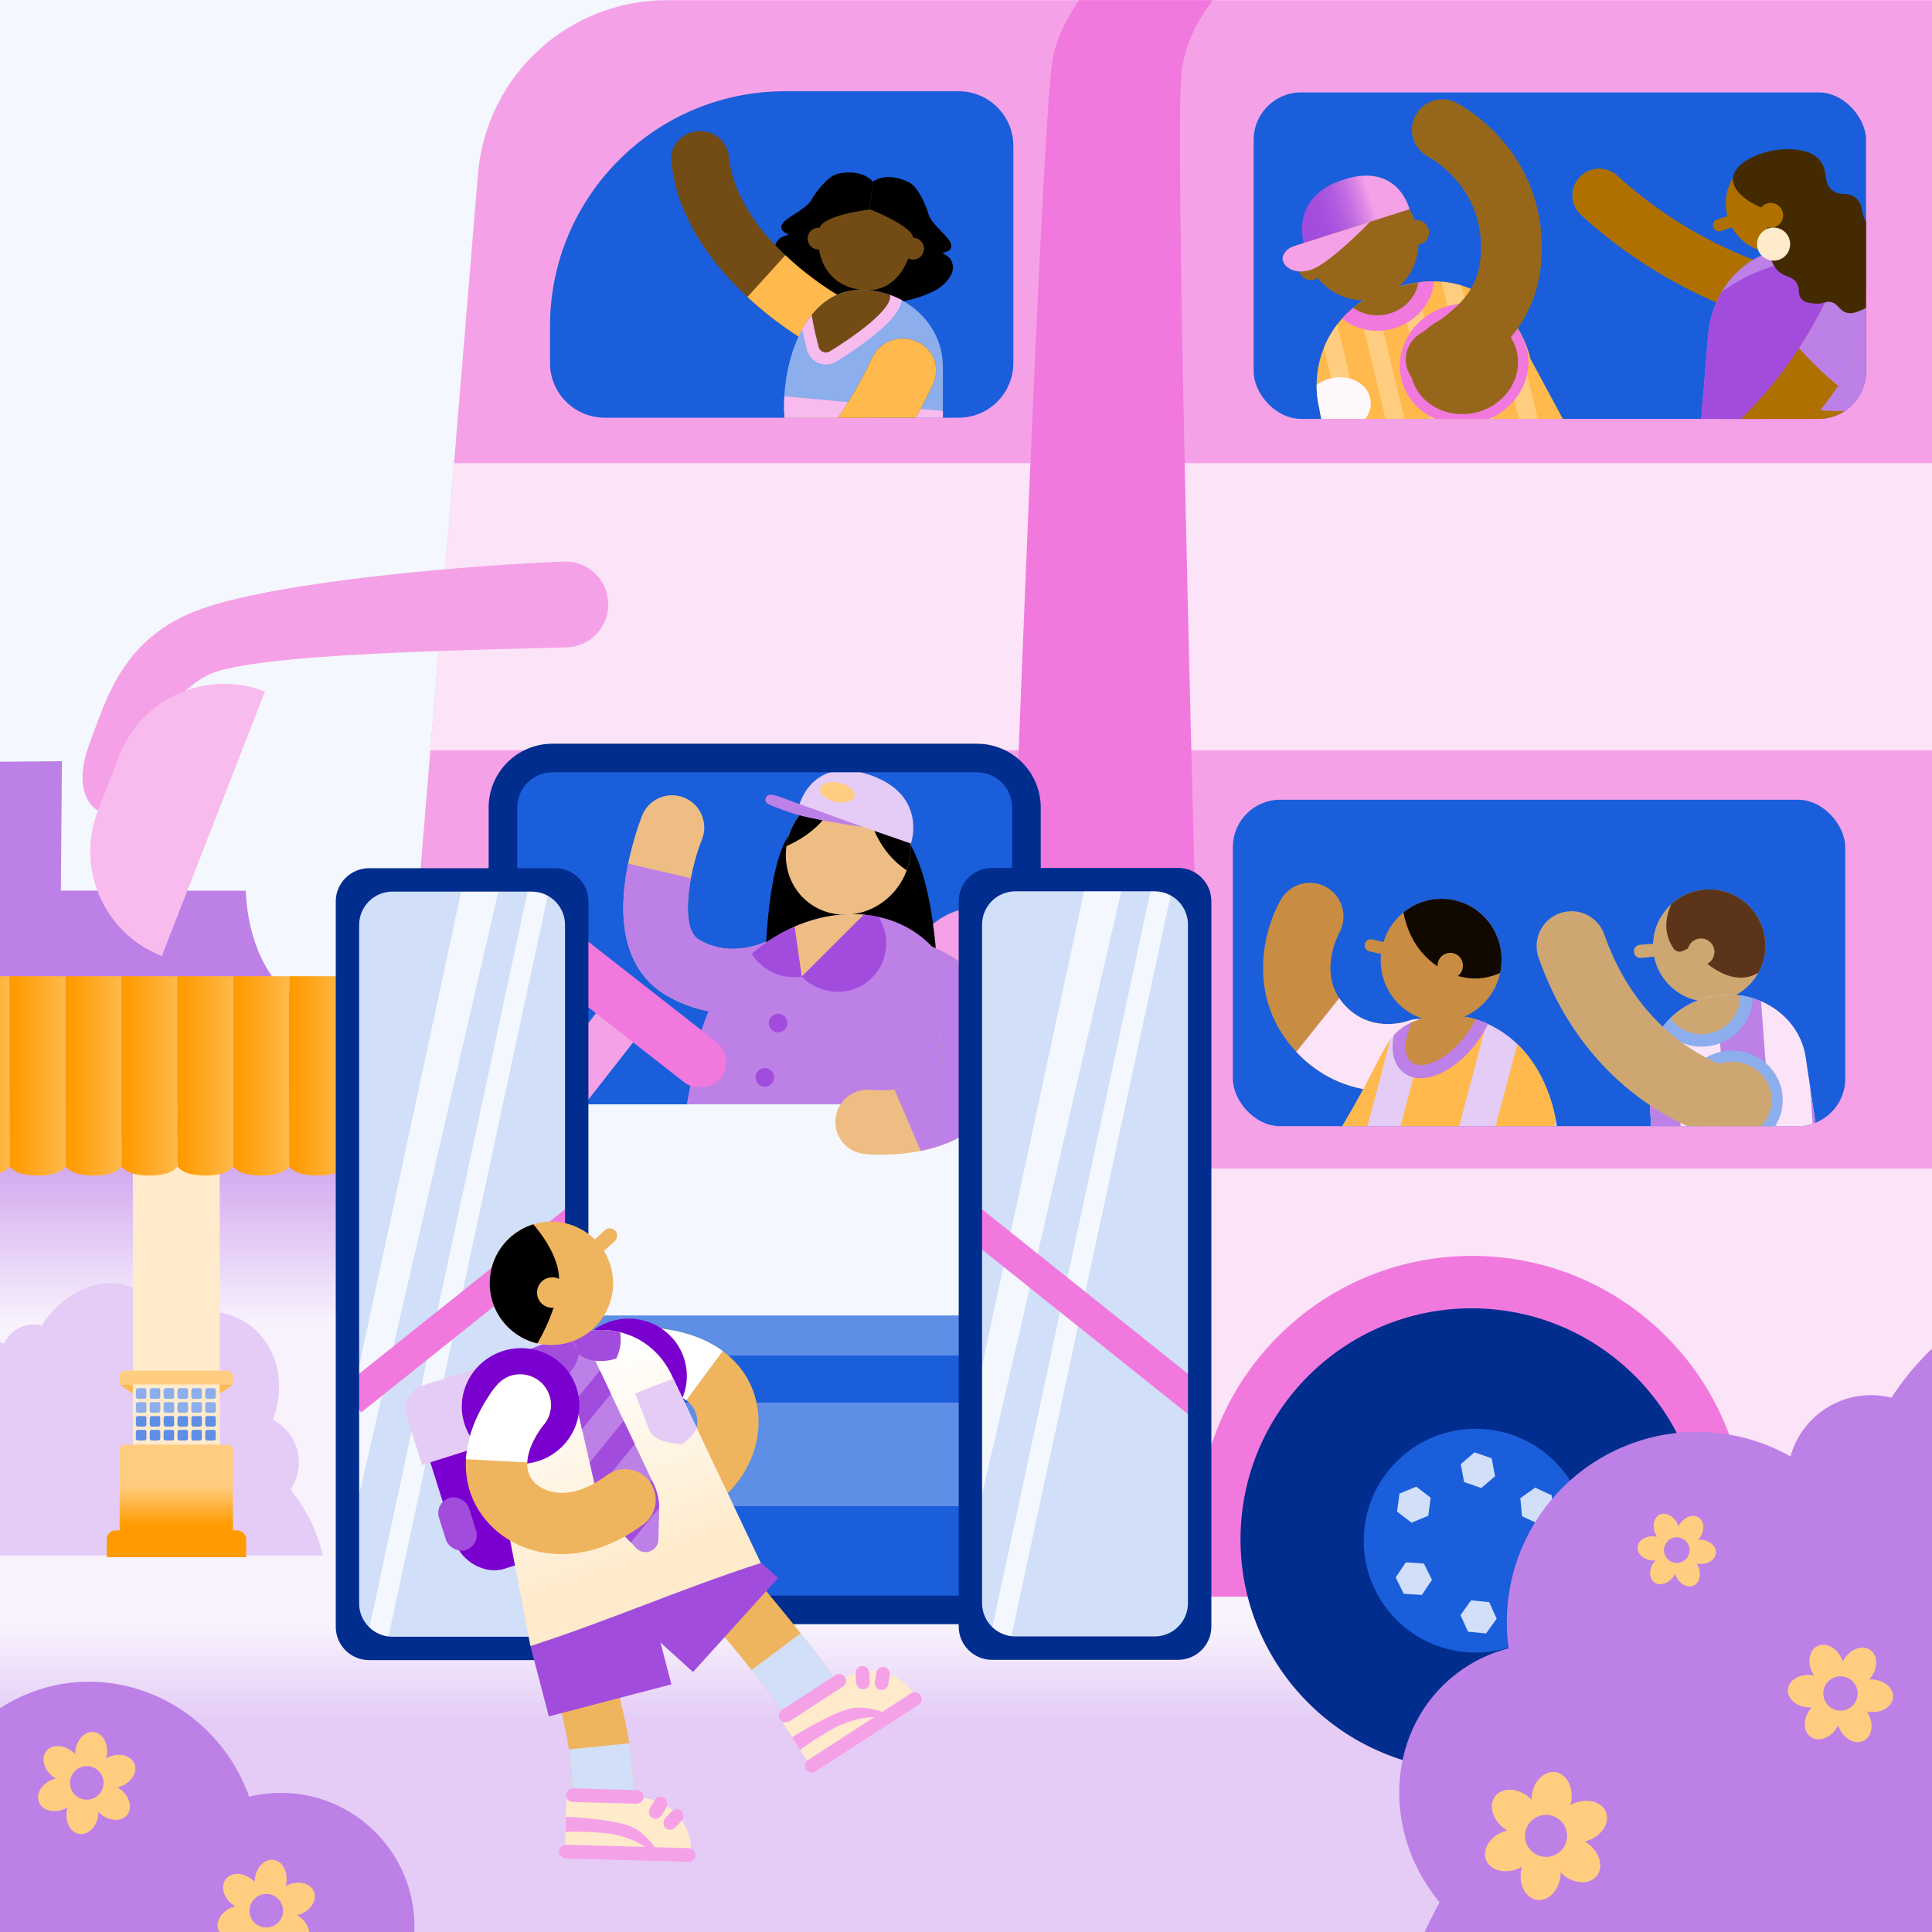 <?xml version="1.0" encoding="UTF-8"?>
<svg id="Illustrations" xmlns="http://www.w3.org/2000/svg" xmlns:xlink="http://www.w3.org/1999/xlink" viewBox="0 0 1080 1080">
  <rect x="0" y="0" width="1080" height="1080" fill="#333333" stroke="none"/>
  <defs>
    <style>
      .cls-1, .cls-2, .cls-3 {
        fill: none;
      }

      .cls-4 {
        fill: #ff9b00;
      }

      .cls-5 {
        fill: #ffebcc;
      }

      .cls-6, .cls-7, .cls-8 {
        fill: #cea672;
      }

      .cls-9 {
        fill: #a24cde;
      }

      .cls-10, .cls-11 {
        fill: #724c14;
      }

      .cls-12 {
        fill: #002d8e;
      }

      .cls-2 {
        stroke: #cea672;
        stroke-width: 38.95px;
      }

      .cls-2, .cls-13, .cls-14, .cls-7, .cls-8, .cls-15, .cls-11, .cls-16, .cls-17, .cls-18 {
        stroke-miterlimit: 10;
      }

      .cls-2, .cls-3 {
        stroke-linecap: round;
      }

      .cls-19 {
        fill: url(#linear-gradient-8);
      }

      .cls-20 {
        fill: url(#linear-gradient-7);
      }

      .cls-21 {
        fill: url(#linear-gradient-5);
      }

      .cls-22 {
        fill: url(#linear-gradient-6);
      }

      .cls-23 {
        fill: url(#linear-gradient-9);
      }

      .cls-24 {
        fill: url(#linear-gradient-4);
      }

      .cls-25 {
        fill: url(#linear-gradient-3);
      }

      .cls-26 {
        fill: url(#linear-gradient-2);
      }

      .cls-13 {
        stroke-width: 5.76px;
      }

      .cls-13, .cls-14 {
        stroke: #f178dd;
      }

      .cls-13, .cls-14, .cls-27 {
        fill: #96671b;
      }

      .cls-28 {
        fill: #7a00d0;
      }

      .cls-29 {
        fill: #fce4f8;
      }

      .cls-14 {
        stroke-width: 8.64px;
      }

      .cls-30, .cls-16 {
        fill: #8caeed;
      }

      .cls-7 {
        stroke-width: 7px;
      }

      .cls-7, .cls-8 {
        stroke: #8caeed;
      }

      .cls-8 {
        stroke-width: 6.2px;
      }

      .cls-31 {
        fill: url(#linear-gradient);
      }

      .cls-32 {
        fill: #f4f7fd;
      }

      .cls-33 {
        fill: #af7000;
      }

      .cls-34 {
        fill: #1a5edb;
      }

      .cls-35 {
        fill: #5b341a;
      }

      .cls-36 {
        clip-path: url(#clippath-17);
      }

      .cls-37 {
        clip-path: url(#clippath-19);
      }

      .cls-38 {
        clip-path: url(#clippath-11);
      }

      .cls-39 {
        clip-path: url(#clippath-16);
      }

      .cls-40 {
        clip-path: url(#clippath-18);
      }

      .cls-41 {
        clip-path: url(#clippath-10);
      }

      .cls-42 {
        clip-path: url(#clippath-15);
      }

      .cls-43 {
        clip-path: url(#clippath-13);
      }

      .cls-44 {
        clip-path: url(#clippath-14);
      }

      .cls-45 {
        clip-path: url(#clippath-12);
      }

      .cls-46 {
        clip-path: url(#clippath-31);
      }

      .cls-47 {
        clip-path: url(#clippath-32);
      }

      .cls-48 {
        clip-path: url(#clippath-33);
      }

      .cls-49 {
        clip-path: url(#clippath-34);
      }

      .cls-50 {
        clip-path: url(#clippath-35);
      }

      .cls-51 {
        clip-path: url(#clippath-30);
      }

      .cls-52 {
        clip-path: url(#clippath-27);
      }

      .cls-53 {
        clip-path: url(#clippath-29);
      }

      .cls-54 {
        clip-path: url(#clippath-26);
      }

      .cls-55 {
        clip-path: url(#clippath-28);
      }

      .cls-56 {
        clip-path: url(#clippath-20);
      }

      .cls-57 {
        clip-path: url(#clippath-21);
      }

      .cls-58 {
        clip-path: url(#clippath-22);
      }

      .cls-59 {
        clip-path: url(#clippath-23);
      }

      .cls-60 {
        clip-path: url(#clippath-24);
      }

      .cls-61 {
        clip-path: url(#clippath-25);
      }

      .cls-62 {
        clip-path: url(#clippath-1);
      }

      .cls-63 {
        clip-path: url(#clippath-3);
      }

      .cls-64 {
        clip-path: url(#clippath-4);
      }

      .cls-65 {
        clip-path: url(#clippath-2);
      }

      .cls-66 {
        clip-path: url(#clippath-7);
      }

      .cls-67 {
        clip-path: url(#clippath-6);
      }

      .cls-68 {
        clip-path: url(#clippath-9);
      }

      .cls-69 {
        clip-path: url(#clippath-8);
      }

      .cls-70 {
        clip-path: url(#clippath-5);
      }

      .cls-71 {
        fill: #f5a1e7;
      }

      .cls-72 {
        fill: #fff;
      }

      .cls-73 {
        fill: #edbd83;
      }

      .cls-74 {
        fill: #110900;
      }

      .cls-75 {
        fill: url(#linear-gradient-10);
      }

      .cls-76 {
        fill: url(#linear-gradient-11);
      }

      .cls-77 {
        fill: url(#linear-gradient-12);
      }

      .cls-78 {
        fill: url(#linear-gradient-13);
      }

      .cls-79 {
        fill: url(#linear-gradient-19);
      }

      .cls-80 {
        fill: url(#linear-gradient-14);
      }

      .cls-81 {
        fill: url(#linear-gradient-21);
      }

      .cls-82 {
        fill: url(#linear-gradient-20);
      }

      .cls-83 {
        fill: url(#linear-gradient-22);
      }

      .cls-84 {
        fill: url(#linear-gradient-23);
      }

      .cls-85 {
        fill: url(#linear-gradient-28);
      }

      .cls-86 {
        fill: url(#linear-gradient-25);
      }

      .cls-87 {
        fill: url(#linear-gradient-15);
      }

      .cls-88 {
        fill: url(#linear-gradient-16);
      }

      .cls-89 {
        fill: url(#linear-gradient-17);
      }

      .cls-90 {
        fill: url(#linear-gradient-18);
      }

      .cls-91 {
        fill: url(#linear-gradient-27);
      }

      .cls-92 {
        fill: url(#linear-gradient-24);
      }

      .cls-93 {
        fill: url(#linear-gradient-26);
      }

      .cls-15, .cls-94 {
        fill: #5f8ee6;
      }

      .cls-15, .cls-16 {
        stroke: #ffebcc;
        stroke-width: 1.77px;
      }

      .cls-95 {
        fill: #ffcd80;
      }

      .cls-11 {
        stroke-width: 6.71px;
      }

      .cls-11, .cls-18 {
        stroke: #f8bbee;
      }

      .cls-96, .cls-17 {
        fill: #c98c43;
      }

      .cls-97, .cls-18 {
        fill: #ffb94c;
      }

      .cls-98 {
        fill: #e4ccf6;
      }

      .cls-3 {
        stroke: #96671b;
        stroke-linejoin: round;
        stroke-width: 34px;
      }

      .cls-99 {
        fill: #efb45e;
      }

      .cls-17 {
        stroke: #bc80e7;
        stroke-width: 7.32px;
      }

      .cls-18 {
        stroke-width: 14.48px;
      }

      .cls-100 {
        fill: #f8bbee;
      }

      .cls-101 {
        fill: #d1dff8;
      }

      .cls-102 {
        fill: #bc80e7;
      }

      .cls-103 {
        fill: #fef8fd;
      }

      .cls-104 {
        clip-path: url(#clippath);
      }

      .cls-105 {
        fill: #f178dd;
      }

      .cls-106 {
        fill: #442a00;
      }
    </style>
    <linearGradient id="linear-gradient" x1="225.95" y1="425.53" x2="225.95" y2="901.84" gradientUnits="userSpaceOnUse">
      <stop offset=".37" stop-color="#bc80e7"/>
      <stop offset=".66" stop-color="#f8f2fd"/>
    </linearGradient>
    <linearGradient id="linear-gradient-2" x1="626.8" y1="869.49" x2="626.8" y2="1178.19" gradientUnits="userSpaceOnUse">
      <stop offset=".13" stop-color="#f8f2fd"/>
      <stop offset=".3" stop-color="#e4ccf6"/>
    </linearGradient>
    <clipPath id="clippath">
      <rect class="cls-1" x="74.28" y="774.21" width="47.32" height="33.55"/>
    </clipPath>
    <linearGradient id="linear-gradient-3" x1="98.55" y1="871.88" x2="98.55" y2="808.5" gradientUnits="userSpaceOnUse">
      <stop offset=".3" stop-color="#ff9b00"/>
      <stop offset=".65" stop-color="#ffcd80"/>
    </linearGradient>
    <linearGradient id="linear-gradient-4" x1="97.95" y1="632.84" x2="97.95" y2="611.51" gradientUnits="userSpaceOnUse">
      <stop offset=".06" stop-color="#ff9b00"/>
      <stop offset=".41" stop-color="#ffcd80"/>
    </linearGradient>
    <clipPath id="clippath-1">
      <rect class="cls-1" x="370.19" y="774.21" width="47.32" height="33.55"/>
    </clipPath>
    <linearGradient id="linear-gradient-5" x1="394.46" x2="394.46" y2="808.5" xlink:href="#linear-gradient-3"/>
    <linearGradient id="linear-gradient-6" x1="393.85" y1="632.84" x2="393.85" y2="611.51" xlink:href="#linear-gradient-4"/>
    <clipPath id="clippath-2">
      <polygon id="roof-2" data-name="roof" class="cls-1" points="505.4 667.38 -88.36 667.38 -87.86 545.71 505.5 545.71 505.4 667.38"/>
    </clipPath>
    <clipPath id="clippath-3">
      <rect class="cls-1" x="-213.18" y="526.74" width="812.15" height="174.6"/>
    </clipPath>
    <linearGradient id="linear-gradient-7" x1="-25.74" y1="591.93" x2="5.48" y2="591.93" gradientUnits="userSpaceOnUse">
      <stop offset=".06" stop-color="#ff9b00"/>
      <stop offset="1" stop-color="#ffb94c"/>
    </linearGradient>
    <linearGradient id="linear-gradient-8" x1="5.5" x2="36.73" xlink:href="#linear-gradient-7"/>
    <linearGradient id="linear-gradient-9" x1="36.74" x2="67.97" xlink:href="#linear-gradient-7"/>
    <linearGradient id="linear-gradient-10" x1="67.98" x2="99.21" xlink:href="#linear-gradient-7"/>
    <linearGradient id="linear-gradient-11" x1="99.22" x2="130.45" xlink:href="#linear-gradient-7"/>
    <linearGradient id="linear-gradient-12" x1="130.46" x2="161.69" xlink:href="#linear-gradient-7"/>
    <linearGradient id="linear-gradient-13" x1="161.7" x2="192.93" xlink:href="#linear-gradient-7"/>
    <linearGradient id="linear-gradient-14" x1="192.94" x2="224.17" xlink:href="#linear-gradient-7"/>
    <linearGradient id="linear-gradient-15" x1="224.18" x2="255.41" xlink:href="#linear-gradient-7"/>
    <linearGradient id="linear-gradient-16" x1="255.42" x2="286.65" xlink:href="#linear-gradient-7"/>
    <linearGradient id="linear-gradient-17" x1="286.66" x2="317.89" xlink:href="#linear-gradient-7"/>
    <linearGradient id="linear-gradient-18" x1="317.9" x2="349.13" xlink:href="#linear-gradient-7"/>
    <linearGradient id="linear-gradient-19" x1="349.14" x2="380.37" xlink:href="#linear-gradient-7"/>
    <linearGradient id="linear-gradient-20" x1="380.38" x2="411.61" xlink:href="#linear-gradient-7"/>
    <linearGradient id="linear-gradient-21" x1="411.62" x2="442.85" xlink:href="#linear-gradient-7"/>
    <linearGradient id="linear-gradient-22" x1="442.86" x2="474.09" xlink:href="#linear-gradient-7"/>
    <linearGradient id="linear-gradient-23" x1="474.1" x2="505.33" xlink:href="#linear-gradient-7"/>
    <linearGradient id="linear-gradient-24" x1="505.34" x2="536.57" xlink:href="#linear-gradient-7"/>
    <linearGradient id="linear-gradient-25" x1="536.58" x2="567.81" xlink:href="#linear-gradient-7"/>
    <linearGradient id="linear-gradient-26" x1="567.82" x2="599.05" xlink:href="#linear-gradient-7"/>
    <clipPath id="clippath-4">
      <path class="cls-71" d="M1085.95.09H372.81c-55.16,0-101.11,42.31-105.65,97.28l-60.8,736.34c-2.62,31.67,22.38,58.82,54.16,58.82h841.8L1085.95.09Z"/>
    </clipPath>
    <clipPath id="clippath-5">
      <path class="cls-73" d="M409.37,566.51c-11.44,0-24.01-2.64-36.78-10.06-13.35-7.76-28.21-25.11-23.13-63.67,2.55-19.4,9.21-36.19,9.49-36.9,3.69-9.24,14.17-13.73,23.41-10.04,9.24,3.69,13.73,14.17,10.04,23.41-7.49,18.94-12.42,49.82-1.7,56.06,22.6,13.14,45.77-3.13,46.75-3.83l-.11.08,21.44,28.95c-1.22.9-22.06,16.01-49.41,16.01Z"/>
    </clipPath>
    <clipPath id="clippath-6">
      <ellipse class="cls-73" cx="474.15" cy="476.07" rx="36.02" ry="34.02" transform="translate(-195.71 528.54) rotate(-49.59)"/>
    </clipPath>
    <clipPath id="clippath-7">
      <path class="cls-102" d="M378.12,647.73h144.73s12.26-64.33,12.26-64.33c7.62-39.97-18.61-72.37-58.58-72.37h0c-39.97,0-78.54,32.4-86.16,72.37l-12.26,64.33Z"/>
    </clipPath>
    <clipPath id="clippath-8">
      <path class="cls-73" d="M492.69,645.49c-4.95,0-8.42-.31-9.52-.42-9.9-1.01-17.1-9.85-16.1-19.75,1.01-9.9,9.85-17.11,19.75-16.1.06,0,11.87,1.08,23.29-1.73,15.8-3.89,16.5-11.3,16.84-14.86.96-10.1-1.95-17.65-9.13-23.76-5.46-4.64-11.42-6.61-11.48-6.63-9.56-2.76-15.06-12.75-12.3-22.31,2.76-9.56,12.76-15.06,22.31-12.3,17.82,5.16,50.47,26.08,46.47,68.39-1.3,13.71-7.43,25.43-17.75,33.9-16.34,13.42-39.4,15.55-52.38,15.55Z"/>
    </clipPath>
    <clipPath id="clippath-9">
      <path class="cls-99" d="M369.01,854.89c-9.18,2.28-18.47-3.32-20.75-12.5-2.28-9.18,3.32-18.47,12.5-20.75,29.45-7.3,29.14-25.62,29.01-27.68-1.07-16.45-24.93-17.44-27.62-17.5-3.98.19-8.05-1.01-11.43-3.67-7.42-5.87-8.68-16.64-2.81-24.06,6.09-7.7,14.33-6.82,20.95-6.11,3.88.41,9.86,1.33,16.33,3.35,23.22,7.24,37.35,23.93,38.77,45.78,1.16,17.94-7.49,38.42-28.3,51.91-7.34,4.76-16.19,8.64-26.65,11.24Z"/>
    </clipPath>
    <clipPath id="clippath-10">
      <path class="cls-99" d="M461.72,963.03c-7.87,4.95-18.29,2.71-23.42-5.1-15.59-23.71-62.1-77.09-82.4-100.08l-32.35,20.62c11.01,28.13,33.44,91.11,30.12,129.81-.81,9.42-9.11,16.41-18.53,15.6-9.43-.81-16.41-9.11-15.6-18.53,2.89-33.63-18.03-91.99-28.18-115.9l7.61-18.89,63.11-57.27,9.7,10.83c3,3.35,73.7,82.35,95.16,114.99,5.2,7.91,3,18.53-4.91,23.72-.1.07-.2.13-.3.19Z"/>
    </clipPath>
    <linearGradient id="linear-gradient-27" x1="342.97" y1="881.69" x2="338.87" y2="743.97" gradientTransform="translate(-238.32 139.6) rotate(-17.51)" gradientUnits="userSpaceOnUse">
      <stop offset="0" stop-color="#ffebcc"/>
      <stop offset=".88" stop-color="#fff"/>
    </linearGradient>
    <clipPath id="clippath-11">
      <path class="cls-91" d="M296.5,920.13c43.28-13.88,85.52-32.51,128.8-46.4-16.66-35.1-33.32-70.21-49.98-105.31-1.73-3.67-6.98-13.52-18.57-19.82-15.94-8.66-31.64-3.95-34.56-3.02l-18.99,5.99c-2.58.75-18.63,5.7-26.57,22.3-6.4,13.38-3.47,25.84-2.56,29.22,7.13,37.42,15.29,79.6,22.43,117.03Z"/>
    </clipPath>
    <clipPath id="clippath-12">
      <path class="cls-102" d="M315.53,756.45l19.08,82.71c3.21,5.29,5.82,10.16,9.54,14.1l11.48,12.15c4.41,4.67,12.27,1.66,12.43-4.76l.42-16.91c.12-4.77-.88-9.51-2.93-13.83l-36.63-77.37-13.39,3.91Z"/>
    </clipPath>
    <clipPath id="clippath-13">
      <polygon class="cls-1" points="316.47 739.87 323.81 757.77 323.81 773.44 294.49 773.44 294.49 739.87 316.47 739.87"/>
    </clipPath>
    <clipPath id="clippath-14">
      <polygon class="cls-1" points="316.47 739.87 323.81 757.77 334.82 768.93 355.69 748.33 332.11 724.43 316.47 739.87"/>
    </clipPath>
    <clipPath id="clippath-15">
      <path class="cls-99" d="M333.99,865.56c-23.65,7.46-44.95,1.09-58.04-11.22-15.96-15.01-19.83-36.53-10.63-59.05,2.56-6.27,5.66-11.47,7.82-14.72,3.67-5.56,8.24-12.48,18.05-12.27,9.46.2,16.97,8.03,16.77,17.49-.09,4.3-1.76,8.2-4.44,11.15-1.67,2.11-16.1,21.15-4.09,32.44,1.51,1.41,15.43,13.31,39.81-4.75,7.6-5.63,18.33-4.03,23.96,3.57,5.63,7.6,4.03,18.33-3.57,23.96-8.66,6.42-17.29,10.77-25.63,13.4Z"/>
    </clipPath>
    <clipPath id="clippath-16">
      <circle class="cls-99" cx="308.24" cy="717.38" r="34.48"/>
    </clipPath>
    <clipPath id="clippath-17">
      <rect class="cls-34" x="700.8" y="51.66" width="342.33" height="182.5" rx="26.51" ry="26.51"/>
    </clipPath>
    <clipPath id="clippath-18">
      <path class="cls-97" d="M751.83,305.23l157.67-4.62-53.95-99.98c-7.03-30.17-37.18-48.92-67.34-41.9l-8.84,2.06c-30.17,7.03-48.92,37.18-41.9,67.34l14.36,77.1Z"/>
    </clipPath>
    <clipPath id="clippath-19">
      <rect class="cls-1" x="736.49" y="131.53" width="170.32" height="190.07" transform="translate(408.31 971.94) rotate(-76.41)"/>
    </clipPath>
    <clipPath id="clippath-20">
      <rect class="cls-1" x="782.53" y="169.7" width="71.82" height="67.52"/>
    </clipPath>
    <clipPath id="clippath-21">
      <rect class="cls-1" x="655.84" y="199.21" width="71.82" height="67.52" transform="translate(-31.74 329.69) rotate(-26.23)"/>
    </clipPath>
    <linearGradient id="linear-gradient-28" x1="-2571.49" y1="410.57" x2="-2509.44" y2="410.57" gradientTransform="translate(-1790.48 496.59) rotate(162.26) scale(1 -1)" gradientUnits="userSpaceOnUse">
      <stop offset=".3" stop-color="#f5a1e7"/>
      <stop offset=".4" stop-color="#d984e4"/>
      <stop offset=".51" stop-color="#c16ce1"/>
      <stop offset=".63" stop-color="#af5adf"/>
      <stop offset=".76" stop-color="#a54fde"/>
      <stop offset=".9" stop-color="#a24cde"/>
    </linearGradient>
    <clipPath id="clippath-22">
      <path class="cls-102" d="M1048.75,187.5c0,4.77,3.19,147.79,3.19,147.79l-107.48-24.82s9.4-109.47,10.33-122.33c1.99-27.31,22.2-49.59,49.59-49.59,27.39,0,44.37,21.57,44.37,48.96Z"/>
    </clipPath>
    <clipPath id="clippath-23">
      <path class="cls-33" d="M913.94,289.97c-.16-.31-.3-.62-.44-.94-3.25-7.6.27-16.38,7.85-19.61,34.5-14.73,59.49-41.16,74.38-60.74,16.5-21.7,24.67-40.13,24.75-40.31,3.31-7.54,12.11-10.97,19.66-7.65,7.55,3.32,11,12.12,7.71,19.68-.37.86-9.36,21.29-27.81,45.72-24.58,32.55-54.64,57.04-86.94,70.82-7.26,3.1-15.62-.02-19.16-6.96Z"/>
    </clipPath>
    <clipPath id="clippath-24">
      <rect class="cls-34" x="689.17" y="447.05" width="342.33" height="182.5" rx="26.51" ry="26.51"/>
    </clipPath>
    <clipPath id="clippath-25">
      <path class="cls-96" d="M738.5,494.58c-8.39-2.97-17.92.33-22.5,8.32-9.58,16.73-19.02,52.94,6.38,82.57,25.32,29.53,60.53,26.84,77.36,20.59,9.73-3.61,14.69-14.43,11.07-24.17-3.61-9.73-14.43-14.69-24.17-11.07-1.97.67-21.49,6.78-35.73-9.82-14.43-16.82-2.73-38.63-2.22-39.55,4.97-9.04,1.76-20.47-7.24-25.52-.97-.54-1.96-.99-2.97-1.35Z"/>
    </clipPath>
    <clipPath id="clippath-26">
      <path class="cls-98" d="M748.05,633.28c-4.12,6.73-13.63,21.92-26.93,39.98-8.91,12.11-16.74,21.72-22.12,28.13,37.76,21.86,71.27,44.57,124.94,58.13,66.54-71.96,59.21-167.5,4.36-188.55-11.07-4.25-28.02-5.24-40.69,1.3-14.79,7.64-13.61,18.67-39.56,61.02Z"/>
    </clipPath>
    <clipPath id="clippath-27">
      <ellipse class="cls-1" cx="805.64" cy="536.76" rx="34.28" ry="33.74" transform="translate(117.8 1217.96) rotate(-78.4)"/>
    </clipPath>
    <clipPath id="clippath-28">
      <circle class="cls-6" cx="955.44" cy="528.6" r="31.39"/>
    </clipPath>
    <clipPath id="clippath-29">
      <path class="cls-29" d="M1032.22,744.2l-96.44,9.89s-6.3-42.46-8.93-69.33c-2.63-26.86-5.27-81.49-5.27-81.49-2.97-22.87,14.57-43.94,39.04-46.9h0c24.15-2.92,45.97,12.92,48.9,35.5l22.7,152.34Z"/>
    </clipPath>
    <clipPath id="clippath-30">
      <path class="cls-34" d="M438.8,51.01h97.09c16.88,0,30.58,13.7,30.58,30.58v121.33c0,16.88-13.7,30.58-30.58,30.58h-197.85c-16.88,0-30.58-13.7-30.58-30.58v-20.57c0-72.49,58.85-131.34,131.34-131.34Z"/>
    </clipPath>
    <clipPath id="clippath-31">
      <polygon class="cls-1" points="488.54 96.39 479.9 169.44 432.97 169.44 432.97 96.39 488.54 96.39"/>
    </clipPath>
    <clipPath id="clippath-32">
      <polygon class="cls-1" points="488.54 96.39 479.9 169.44 525.53 180.39 542.57 109.36 488.54 96.39"/>
    </clipPath>
    <clipPath id="clippath-33">
      <path class="cls-10" d="M400.28,75.87c3.91,2.49,6.66,6.59,7.12,11.41,4.34,44.86,59.71,76.96,60.26,77.28,7.67,4.36,10.16,13.82,5.6,21.13-4.56,7.31-14.43,9.72-22.09,5.38-2.85-1.61-70.05-40.33-75.92-100.96-.82-8.48,5.71-15.99,14.59-16.77,3.83-.34,7.47.63,10.44,2.52Z"/>
    </clipPath>
    <clipPath id="clippath-34">
      <path class="cls-30" d="M442.05,301.62l85.03,16.92v-113.55c-.01-23.85-20.79-43.11-46.27-42.89h0c-30.08-.05-43.63,38.8-42.43,68.01l3.67,71.51Z"/>
    </clipPath>
    <clipPath id="clippath-35">
      <path class="cls-10" d="M406.81,324.95c4.71,1.75,10.15,1.67,15.03-.64,65.02-30.8,98.63-107.2,100.03-110.44,3.92-9.08-.6-19.49-10.11-23.23-9.54-3.79-20.39.57-24.32,9.64-.45,1.02-29.95,67.43-82.15,92.15-9.22,4.37-12.98,15.04-8.41,23.84,2.15,4.14,5.76,7.13,9.94,8.68Z"/>
    </clipPath>
  </defs>
  <g id="bus">
    <polyline class="cls-32" points="1141.67 1112.88 -79.21 1112.88 -79.21 -53.25 1141.67 -53.25"/>
    <path class="cls-31" d="M706.28,862.41l-1.08-116.34,6.23-.23c2.35-.09,3.84-4.24,2.77-7.72l-2.87-9.36c-4.16-11.55-11.65-18.62-19.73-18.62h-68.32l-36-50.25c-23.27-21.1-49.27-32.42-75.76-32.99l-39.03-.84-52.59-68.43-248.3.47c-18.38-.58-33.2-29.61-34.2-60.19h0s-103.38-.04-103.38-.04l.6-72.34-189.03,1.56-2.39,118.86c-2.21,6.91-8.19,11.55-14.91,11.57l-49.06.18c-10.36-.28-20.19,5.03-26.24,14.18l-15.63,23.61.27,306.34"/>
    <g id="bush4">
      <path class="cls-98" d="M175.17,853.45c13.6,32.19,8.02,53.81-27.93,53.81H-52.03c-21.75,0-32.38-12.18-32.38-27.54s10.01-30.1,14.95-39.19c4.94-9.09,12.1-16.01,19.94-29.25,22.83-38.58,48.14-44.51,100.29-44.51s110.81,54.5,124.41,86.68Z"/>
      <ellipse class="cls-98" cx="112.93" cy="779.36" rx="46.99" ry="41.98" transform="translate(-633.71 528.98) rotate(-63.22)"/>
      <circle class="cls-98" cx="-14.21" cy="789.24" r="41.62"/>
      <circle class="cls-98" cx="18.85" cy="758.69" r="18.28"/>
      <ellipse class="cls-98" cx="54.82" cy="769.8" rx="53.54" ry="41.19" transform="translate(-693.12 579.57) rotate(-71.66)"/>
      <circle class="cls-98" cx="140" cy="817.55" r="27.07"/>
    </g>
    <rect class="cls-26" x="-7.33" y="869.49" width="1268.26" height="308.7"/>
    <g>
      <g id="walkway_pillar_1">
        <rect class="cls-5" x="74.28" y="633.99" width="48.54" height="218.86"/>
        <polygon class="cls-97" points="130.24 773.9 122.82 779.05 122.82 773.9 130.24 773.9"/>
        <polygon class="cls-97" points="66.86 773.9 74.28 779.05 74.28 773.9 66.86 773.9"/>
        <path class="cls-95" d="M70.14,766.23h56.82c1.81,0,3.28,1.47,3.28,3.28v4.39h-63.38v-4.39c0-1.81,1.47-3.28,3.28-3.28Z"/>
        <g class="cls-104">
          <g>
            <g id="_x3C_Grid_Repeat_x3E_">
              <g id="blue_tile_1">
                <rect class="cls-15" x="67.31" y="798.37" width="7.76" height="7.76" rx="2.08" ry="2.08" transform="translate(-731.07 873.44) rotate(-90)"/>
                <rect class="cls-15" x="67.31" y="790.62" width="7.76" height="7.76" rx="2.08" ry="2.08" transform="translate(-723.31 865.68) rotate(-90)"/>
                <rect class="cls-16" x="67.31" y="782.86" width="7.76" height="7.76" rx="2.08" ry="2.08" transform="translate(-715.55 857.92) rotate(-90)"/>
                <rect class="cls-16" x="67.31" y="775.1" width="7.76" height="7.76" rx="2.08" ry="2.08" transform="translate(-707.79 850.16) rotate(-90)"/>
              </g>
            </g>
            <g id="_x3C_Grid_Repeat_x3E_-2" data-name="_x3C_Grid_Repeat_x3E_">
              <g id="blue_tile_1-2" data-name="blue_tile_1">
                <rect class="cls-15" x="75.06" y="798.37" width="7.76" height="7.76" rx="2.08" ry="2.08" transform="translate(-723.31 881.2) rotate(-90)"/>
                <rect class="cls-15" x="75.06" y="790.62" width="7.76" height="7.76" rx="2.08" ry="2.08" transform="translate(-715.55 873.44) rotate(-90)"/>
                <rect class="cls-16" x="75.06" y="782.86" width="7.76" height="7.76" rx="2.08" ry="2.08" transform="translate(-707.79 865.68) rotate(-90)"/>
                <rect class="cls-16" x="75.06" y="775.1" width="7.76" height="7.76" rx="2.08" ry="2.08" transform="translate(-700.04 857.92) rotate(-90)"/>
              </g>
            </g>
            <g id="_x3C_Grid_Repeat_x3E_-3" data-name="_x3C_Grid_Repeat_x3E_">
              <g id="blue_tile_1-3" data-name="blue_tile_1">
                <rect class="cls-15" x="82.82" y="798.37" width="7.76" height="7.76" rx="2.08" ry="2.08" transform="translate(-715.55 888.95) rotate(-90)"/>
                <rect class="cls-15" x="82.82" y="790.62" width="7.76" height="7.76" rx="2.08" ry="2.08" transform="translate(-707.8 881.2) rotate(-90)"/>
                <rect class="cls-16" x="82.82" y="782.86" width="7.76" height="7.76" rx="2.08" ry="2.08" transform="translate(-700.04 873.44) rotate(-90)"/>
                <rect class="cls-16" x="82.82" y="775.1" width="7.76" height="7.76" rx="2.08" ry="2.08" transform="translate(-692.28 865.68) rotate(-90)"/>
              </g>
            </g>
            <g id="_x3C_Grid_Repeat_x3E_-4" data-name="_x3C_Grid_Repeat_x3E_">
              <g id="blue_tile_1-4" data-name="blue_tile_1">
                <rect class="cls-15" x="90.58" y="798.37" width="7.76" height="7.76" rx="2.08" ry="2.08" transform="translate(-707.8 896.71) rotate(-90)"/>
                <rect class="cls-15" x="90.58" y="790.62" width="7.76" height="7.76" rx="2.08" ry="2.08" transform="translate(-700.04 888.95) rotate(-90)"/>
                <rect class="cls-16" x="90.58" y="782.86" width="7.76" height="7.76" rx="2.08" ry="2.08" transform="translate(-692.28 881.19) rotate(-90)"/>
                <rect class="cls-16" x="90.58" y="775.1" width="7.76" height="7.76" rx="2.08" ry="2.08" transform="translate(-684.52 873.43) rotate(-90)"/>
              </g>
            </g>
            <g id="_x3C_Grid_Repeat_x3E_-5" data-name="_x3C_Grid_Repeat_x3E_">
              <g id="blue_tile_1-5" data-name="blue_tile_1">
                <rect class="cls-15" x="98.33" y="798.37" width="7.76" height="7.76" rx="2.08" ry="2.08" transform="translate(-700.04 904.47) rotate(-90)"/>
                <rect class="cls-15" x="98.33" y="790.62" width="7.76" height="7.76" rx="2.08" ry="2.08" transform="translate(-692.28 896.71) rotate(-90)"/>
                <rect class="cls-16" x="98.33" y="782.86" width="7.76" height="7.76" rx="2.08" ry="2.08" transform="translate(-684.52 888.95) rotate(-90)"/>
                <rect class="cls-16" x="98.33" y="775.1" width="7.76" height="7.76" rx="2.08" ry="2.08" transform="translate(-676.76 881.19) rotate(-90)"/>
              </g>
            </g>
            <g id="_x3C_Grid_Repeat_x3E_-6" data-name="_x3C_Grid_Repeat_x3E_">
              <g id="blue_tile_1-6" data-name="blue_tile_1">
                <rect class="cls-15" x="106.09" y="798.37" width="7.76" height="7.76" rx="2.08" ry="2.08" transform="translate(-692.28 912.23) rotate(-90)"/>
                <rect class="cls-15" x="106.09" y="790.62" width="7.76" height="7.76" rx="2.08" ry="2.08" transform="translate(-684.52 904.47) rotate(-90)"/>
                <rect class="cls-16" x="106.09" y="782.86" width="7.76" height="7.76" rx="2.08" ry="2.08" transform="translate(-676.76 896.71) rotate(-90)"/>
                <rect class="cls-16" x="106.09" y="775.1" width="7.76" height="7.76" rx="2.08" ry="2.08" transform="translate(-669.01 888.95) rotate(-90)"/>
              </g>
            </g>
            <g id="_x3C_Grid_Repeat_x3E_-7" data-name="_x3C_Grid_Repeat_x3E_">
              <g id="blue_tile_1-7" data-name="blue_tile_1">
                <rect class="cls-15" x="113.85" y="798.37" width="7.76" height="7.76" rx="2.08" ry="2.08" transform="translate(-684.53 919.98) rotate(-90)"/>
                <rect class="cls-15" x="113.85" y="790.62" width="7.76" height="7.76" rx="2.08" ry="2.08" transform="translate(-676.77 912.22) rotate(-90)"/>
                <rect class="cls-16" x="113.85" y="782.86" width="7.76" height="7.76" rx="2.08" ry="2.08" transform="translate(-669.01 904.47) rotate(-90)"/>
                <rect class="cls-16" x="113.85" y="775.1" width="7.76" height="7.76" rx="2.08" ry="2.08" transform="translate(-661.25 896.71) rotate(-90)"/>
              </g>
            </g>
            <g id="_x3C_Grid_Repeat_x3E_-8" data-name="_x3C_Grid_Repeat_x3E_">
              <g id="blue_tile_1-8" data-name="blue_tile_1">
                <rect class="cls-15" x="121.61" y="798.37" width="7.76" height="7.76" rx="2.08" ry="2.08" transform="translate(-676.77 927.74) rotate(-90)"/>
                <rect class="cls-15" x="121.61" y="790.62" width="7.76" height="7.76" rx="2.08" ry="2.08" transform="translate(-669.01 919.98) rotate(-90)"/>
                <rect class="cls-16" x="121.61" y="782.86" width="7.76" height="7.76" rx="2.08" ry="2.08" transform="translate(-661.25 912.22) rotate(-90)"/>
                <rect class="cls-16" x="121.61" y="775.1" width="7.76" height="7.76" rx="2.08" ry="2.08" transform="translate(-653.49 904.46) rotate(-90)"/>
              </g>
            </g>
          </g>
        </g>
        <path class="cls-25" d="M69.87,807.56h57.37c1.66,0,3.01,1.35,3.01,3.01v59.91h-63.38v-59.91c0-1.66,1.35-3.01,3.01-3.01Z"/>
        <polygon class="cls-97" points="130.24 648.58 122.82 653.73 122.82 648.58 130.24 648.58"/>
        <polygon class="cls-97" points="66.86 648.58 74.28 653.73 74.28 648.58 66.86 648.58"/>
        <path class="cls-95" d="M71.39,633.99h54.33c2.5,0,4.53,2.03,4.53,4.53v10.06h-63.38v-10.06c0-2.5,2.03-4.53,4.53-4.53Z"/>
        <rect class="cls-24" x="83.45" y="615.7" width="28.99" height="18.29"/>
        <path class="cls-4" d="M64.72,855.5h67.82c2.8,0,5.07,2.27,5.07,5.07v9.91H59.65v-9.91c0-2.8,2.27-5.07,5.07-5.07Z"/>
      </g>
      <g id="walkway_pillar_1-2" data-name="walkway_pillar_1">
        <rect class="cls-5" x="370.19" y="633.99" width="48.54" height="218.86"/>
        <polygon class="cls-97" points="426.15 773.9 418.73 779.05 418.73 773.9 426.15 773.9"/>
        <polygon class="cls-97" points="362.77 773.9 370.19 779.05 370.19 773.9 362.77 773.9"/>
        <path class="cls-95" d="M366.05,766.23h56.82c1.81,0,3.28,1.47,3.28,3.28v4.39h-63.38v-4.39c0-1.81,1.47-3.28,3.28-3.28Z"/>
        <g class="cls-62">
          <g>
            <g id="_x3C_Grid_Repeat_x3E_-9" data-name="_x3C_Grid_Repeat_x3E_">
              <g id="blue_tile_1-9" data-name="blue_tile_1">
                <rect class="cls-15" x="363.21" y="798.37" width="7.76" height="7.76" rx="2.08" ry="2.08" transform="translate(-435.16 1169.34) rotate(-90)"/>
                <rect class="cls-15" x="363.21" y="790.62" width="7.76" height="7.76" rx="2.08" ry="2.08" transform="translate(-427.41 1161.59) rotate(-90)"/>
                <rect class="cls-16" x="363.21" y="782.86" width="7.76" height="7.76" rx="2.08" ry="2.08" transform="translate(-419.65 1153.83) rotate(-90)"/>
                <rect class="cls-16" x="363.21" y="775.1" width="7.76" height="7.76" rx="2.08" ry="2.08" transform="translate(-411.89 1146.07) rotate(-90)"/>
              </g>
            </g>
            <g id="_x3C_Grid_Repeat_x3E_-10" data-name="_x3C_Grid_Repeat_x3E_">
              <g id="blue_tile_1-10" data-name="blue_tile_1">
                <rect class="cls-15" x="370.97" y="798.37" width="7.76" height="7.76" rx="2.08" ry="2.08" transform="translate(-427.41 1177.1) rotate(-90)"/>
                <rect class="cls-15" x="370.97" y="790.62" width="7.76" height="7.76" rx="2.08" ry="2.08" transform="translate(-419.65 1169.34) rotate(-90)"/>
                <rect class="cls-16" x="370.97" y="782.86" width="7.76" height="7.76" rx="2.08" ry="2.08" transform="translate(-411.89 1161.58) rotate(-90)"/>
                <rect class="cls-16" x="370.97" y="775.1" width="7.76" height="7.76" rx="2.08" ry="2.08" transform="translate(-404.13 1153.83) rotate(-90)"/>
              </g>
            </g>
            <g id="_x3C_Grid_Repeat_x3E_-11" data-name="_x3C_Grid_Repeat_x3E_">
              <g id="blue_tile_1-11" data-name="blue_tile_1">
                <rect class="cls-15" x="378.73" y="798.37" width="7.76" height="7.76" rx="2.08" ry="2.08" transform="translate(-419.65 1184.86) rotate(-90)"/>
                <rect class="cls-15" x="378.73" y="790.62" width="7.76" height="7.76" rx="2.08" ry="2.08" transform="translate(-411.89 1177.1) rotate(-90)"/>
                <rect class="cls-16" x="378.73" y="782.86" width="7.76" height="7.76" rx="2.08" ry="2.08" transform="translate(-404.13 1169.34) rotate(-90)"/>
                <rect class="cls-16" x="378.73" y="775.1" width="7.76" height="7.76" rx="2.08" ry="2.08" transform="translate(-396.37 1161.58) rotate(-90)"/>
              </g>
            </g>
            <g id="_x3C_Grid_Repeat_x3E_-12" data-name="_x3C_Grid_Repeat_x3E_">
              <g id="blue_tile_1-12" data-name="blue_tile_1">
                <rect class="cls-15" x="386.48" y="798.37" width="7.76" height="7.76" rx="2.08" ry="2.08" transform="translate(-411.89 1192.62) rotate(-90)"/>
                <rect class="cls-15" x="386.48" y="790.62" width="7.76" height="7.76" rx="2.08" ry="2.08" transform="translate(-404.13 1184.86) rotate(-90)"/>
                <rect class="cls-16" x="386.48" y="782.86" width="7.76" height="7.76" rx="2.08" ry="2.08" transform="translate(-396.37 1177.1) rotate(-90)"/>
                <rect class="cls-16" x="386.48" y="775.1" width="7.76" height="7.76" rx="2.08" ry="2.08" transform="translate(-388.62 1169.34) rotate(-90)"/>
              </g>
            </g>
            <g id="_x3C_Grid_Repeat_x3E_-13" data-name="_x3C_Grid_Repeat_x3E_">
              <g id="blue_tile_1-13" data-name="blue_tile_1">
                <rect class="cls-15" x="394.24" y="798.37" width="7.76" height="7.76" rx="2.08" ry="2.08" transform="translate(-404.13 1200.37) rotate(-90)"/>
                <rect class="cls-15" x="394.24" y="790.62" width="7.76" height="7.76" rx="2.08" ry="2.08" transform="translate(-396.38 1192.62) rotate(-90)"/>
                <rect class="cls-16" x="394.24" y="782.86" width="7.76" height="7.76" rx="2.08" ry="2.08" transform="translate(-388.62 1184.86) rotate(-90)"/>
                <rect class="cls-16" x="394.24" y="775.1" width="7.76" height="7.76" rx="2.08" ry="2.08" transform="translate(-380.86 1177.1) rotate(-90)"/>
              </g>
            </g>
            <g id="_x3C_Grid_Repeat_x3E_-14" data-name="_x3C_Grid_Repeat_x3E_">
              <g id="blue_tile_1-14" data-name="blue_tile_1">
                <rect class="cls-15" x="402" y="798.37" width="7.76" height="7.76" rx="2.08" ry="2.08" transform="translate(-396.38 1208.13) rotate(-90)"/>
                <rect class="cls-15" x="402" y="790.62" width="7.76" height="7.76" rx="2.08" ry="2.08" transform="translate(-388.62 1200.37) rotate(-90)"/>
                <rect class="cls-16" x="402" y="782.86" width="7.76" height="7.76" rx="2.08" ry="2.08" transform="translate(-380.86 1192.61) rotate(-90)"/>
                <rect class="cls-16" x="402" y="775.1" width="7.76" height="7.76" rx="2.08" ry="2.08" transform="translate(-373.1 1184.85) rotate(-90)"/>
              </g>
            </g>
            <g id="_x3C_Grid_Repeat_x3E_-15" data-name="_x3C_Grid_Repeat_x3E_">
              <g id="blue_tile_1-15" data-name="blue_tile_1">
                <rect class="cls-15" x="409.75" y="798.37" width="7.76" height="7.76" rx="2.08" ry="2.08" transform="translate(-388.62 1215.89) rotate(-90)"/>
                <rect class="cls-15" x="409.75" y="790.62" width="7.76" height="7.76" rx="2.08" ry="2.08" transform="translate(-380.86 1208.13) rotate(-90)"/>
                <rect class="cls-16" x="409.75" y="782.86" width="7.76" height="7.76" rx="2.08" ry="2.08" transform="translate(-373.1 1200.37) rotate(-90)"/>
                <rect class="cls-16" x="409.75" y="775.1" width="7.76" height="7.76" rx="2.08" ry="2.08" transform="translate(-365.34 1192.61) rotate(-90)"/>
              </g>
            </g>
            <g id="_x3C_Grid_Repeat_x3E_-16" data-name="_x3C_Grid_Repeat_x3E_">
              <g id="blue_tile_1-16" data-name="blue_tile_1">
                <rect class="cls-15" x="417.51" y="798.37" width="7.76" height="7.76" rx="2.08" ry="2.08" transform="translate(-380.86 1223.65) rotate(-90)"/>
                <rect class="cls-15" x="417.51" y="790.62" width="7.76" height="7.76" rx="2.08" ry="2.08" transform="translate(-373.1 1215.89) rotate(-90)"/>
                <rect class="cls-16" x="417.51" y="782.86" width="7.76" height="7.76" rx="2.08" ry="2.08" transform="translate(-365.35 1208.13) rotate(-90)"/>
                <rect class="cls-16" x="417.51" y="775.1" width="7.76" height="7.76" rx="2.08" ry="2.08" transform="translate(-357.59 1200.37) rotate(-90)"/>
              </g>
            </g>
          </g>
        </g>
        <path class="cls-21" d="M365.77,807.56h57.37c1.66,0,3.01,1.35,3.01,3.01v59.91h-63.38v-59.91c0-1.66,1.35-3.01,3.01-3.01Z"/>
        <polygon class="cls-97" points="426.15 648.58 418.73 653.73 418.73 648.58 426.15 648.58"/>
        <polygon class="cls-97" points="362.77 648.58 370.19 653.73 370.19 648.58 362.77 648.58"/>
        <path class="cls-95" d="M367.29,633.99h54.33c2.5,0,4.53,2.03,4.53,4.53v10.06h-63.38v-10.06c0-2.5,2.03-4.53,4.53-4.53Z"/>
        <rect class="cls-22" x="379.36" y="615.7" width="28.99" height="18.29"/>
        <path class="cls-4" d="M360.62,855.5h67.82c2.8,0,5.07,2.27,5.07,5.07v9.91h-77.97v-9.91c0-2.8,2.27-5.07,5.07-5.07Z"/>
      </g>
      <g id="roof">
        <g class="cls-65">
          <g class="cls-63">
            <g>
              <path class="cls-20" d="M5.48,651.83s-1.95,5.3-15.61,5.3-15.61-5.3-15.61-5.3v-125.09H5.48v125.09Z"/>
              <path class="cls-19" d="M36.73,651.83s-1.95,5.3-15.61,5.3-15.61-5.3-15.61-5.3v-125.09h31.22v125.09Z"/>
              <path class="cls-23" d="M67.97,651.83s-1.95,5.3-15.61,5.3-15.61-5.3-15.61-5.3v-125.09h31.22v125.09Z"/>
              <path class="cls-75" d="M99.21,651.83s-1.95,5.3-15.61,5.3-15.61-5.3-15.61-5.3v-125.09h31.22v125.09Z"/>
              <path class="cls-76" d="M130.45,651.83s-1.95,5.3-15.61,5.3-15.61-5.3-15.61-5.3v-125.09h31.22v125.09Z"/>
              <path class="cls-77" d="M161.69,651.83s-1.95,5.3-15.61,5.3-15.61-5.3-15.61-5.3v-125.09h31.22v125.09Z"/>
              <path class="cls-78" d="M192.93,651.83s-1.95,5.3-15.61,5.3-15.61-5.3-15.61-5.3v-125.09h31.22v125.09Z"/>
              <path class="cls-80" d="M224.17,651.83s-1.95,5.3-15.61,5.3-15.61-5.3-15.61-5.3v-125.09h31.22v125.09Z"/>
              <path class="cls-87" d="M255.41,651.83s-1.95,5.3-15.61,5.3-15.61-5.3-15.61-5.3v-125.09h31.22v125.09Z"/>
              <path class="cls-88" d="M286.65,651.83s-1.95,5.3-15.61,5.3-15.61-5.3-15.61-5.3v-125.09h31.22v125.09Z"/>
              <path class="cls-89" d="M317.89,651.83s-1.95,5.3-15.61,5.3-15.61-5.3-15.61-5.3v-125.09h31.22v125.09Z"/>
              <path class="cls-90" d="M349.13,651.83s-1.95,5.3-15.61,5.3-15.61-5.3-15.61-5.3v-125.09h31.22v125.09Z"/>
              <path class="cls-79" d="M380.37,651.83s-1.95,5.3-15.61,5.3-15.61-5.3-15.61-5.3v-125.09h31.22v125.09Z"/>
              <path class="cls-82" d="M411.61,651.83s-1.95,5.3-15.61,5.3-15.61-5.3-15.61-5.3v-125.09h31.22v125.09Z"/>
              <path class="cls-81" d="M442.85,651.83s-1.95,5.3-15.61,5.3-15.61-5.3-15.61-5.3v-125.09h31.22v125.09Z"/>
              <path class="cls-83" d="M474.09,651.83s-1.95,5.3-15.61,5.3-15.61-5.3-15.61-5.3v-125.09h31.22v125.09Z"/>
              <path class="cls-84" d="M505.33,651.83s-1.95,5.3-15.61,5.3-15.61-5.3-15.61-5.3v-125.09h31.22v125.09Z"/>
              <path class="cls-92" d="M536.57,651.83s-1.95,5.3-15.61,5.3-15.61-5.3-15.61-5.3v-125.09h31.22v125.09Z"/>
              <path class="cls-86" d="M567.81,651.83s-1.95,5.3-15.61,5.3-15.61-5.3-15.61-5.3v-125.09h31.22v125.09Z"/>
              <path class="cls-93" d="M599.05,651.83s-1.95,5.3-15.61,5.3-15.61-5.3-15.61-5.3v-125.09h31.22v125.09Z"/>
            </g>
          </g>
        </g>
      </g>
    </g>
    <g>
      <path class="cls-71" d="M1085.95.09H372.81c-55.16,0-101.11,42.31-105.65,97.28l-60.8,736.34c-2.62,31.67,22.38,58.82,54.16,58.82h841.8L1085.95.09Z"/>
      <g class="cls-64">
        <rect class="cls-29" x="202.65" y="258.89" width="1471.88" height="160.48"/>
        <rect class="cls-29" x="155.79" y="653.23" width="1586.19" height="291.76"/>
        <path class="cls-105" d="M634.91-34.16s-40.45,32.39-46.52,67.45c-9,51.98-39.54,951.25-39.54,951.25l132.57-11.63s-27.04-884.04-20.93-932.64c6.11-48.6,59.42-74.43,59.42-74.43h-85Z"/>
        <circle class="cls-105" cx="822.91" cy="855.29" r="153.24"/>
      </g>
    </g>
    <g>
      <rect class="cls-34" x="281.15" y="423.73" width="292.64" height="476.19" rx="27.65" ry="27.65"/>
      <path class="cls-71" d="M547.75,507.05h21.25v127.47h-62.16v-86.56c0-22.58,18.33-40.91,40.91-40.91Z"/>
      <g>
        <path class="cls-73" d="M409.37,566.51c-11.44,0-24.01-2.64-36.78-10.06-13.35-7.76-28.21-25.11-23.13-63.67,2.55-19.4,9.21-36.19,9.49-36.9,3.69-9.24,14.17-13.73,23.41-10.04,9.24,3.69,13.73,14.17,10.04,23.41-7.49,18.94-12.42,49.82-1.7,56.06,22.6,13.14,45.77-3.13,46.75-3.83l-.11.08,21.44,28.95c-1.22.9-22.06,16.01-49.41,16.01Z"/>
        <g class="cls-70">
          <path class="cls-102" d="M398.55,493.84l-60.41-14.06-12.5,55.2,54.16,64.05,115.08-2.08,26.04,60.93s82.28-30.2,80.71-32.81-26.74-112.61-32.64-118.01-55.37-52.27-61.09-53.31-109.35,40.1-109.35,40.1Z"/>
        </g>
      </g>
      <g id="boy">
        <path d="M441.9,465.64c-14.2,17.89-14.2,78.24-14.2,78.24l96.72,13.87s.49-63.67-17.93-89.38-50.39-20.62-64.59-2.73Z"/>
        <g>
          <ellipse class="cls-73" cx="474.15" cy="476.07" rx="36.02" ry="34.02" transform="translate(-195.71 528.54) rotate(-49.59)"/>
          <g class="cls-67">
            <path d="M484.42,415.28c-5.77,7.25-2.05,30.84,2.23,43.65,13.86,41.52,56.69,39.14,61.05,25.76,5.96-18.26-50.52-85.46-63.28-69.41Z"/>
            <path d="M397.42,479.26c7.81,4.99,30.89-1.15,43.19-6.73,39.87-18.08,33.06-60.43,19.31-63.39-18.78-4.04-79.77,59.09-62.5,70.12Z"/>
          </g>
        </g>
        <path class="cls-98" d="M486.37,433.23c32.36,11.21,22.85,38.31,22.85,38.31l-62.39-21.61s7.19-27.9,39.55-16.7Z"/>
        <path class="cls-102" d="M443.27,448.17c-7.21-2.62-13.8-5.95-15.17-2.19-1.23,3.38,2.11,4.05,13.4,8.15,11.28,4.1,40.83,8.15,40.83,8.15,0,0-31.85-11.5-39.06-14.12Z"/>
      </g>
      <g>
        <path class="cls-102" d="M378.12,647.73h144.73s12.26-64.33,12.26-64.33c7.62-39.97-18.61-72.37-58.58-72.37h0c-39.97,0-78.54,32.4-86.16,72.37l-12.26,64.33Z"/>
        <g class="cls-66">
          <path class="cls-73" d="M442.85,507.56c0,11.55,5.2,38.3,5.2,38.3,0,0,37.09-26.75,37.09-38.3s-9.47-20.91-21.15-20.91c-11.68,0-21.15,9.36-21.15,20.91Z"/>
          <path class="cls-9" d="M486.97,507.21c11,11.03,11.21,28.65.48,39.35s-28.35,10.43-39.35-.61"/>
          <path class="cls-9" d="M448.2,545.96c-15.42,2.2-29.66-8.18-31.8-23.18-2.14-15,8.63-28.95,24.05-31.15"/>
          <circle class="cls-9" cx="434.97" cy="571.9" r="5.2"/>
          <circle class="cls-9" cx="427.58" cy="602.28" r="5.2"/>
        </g>
      </g>
      <rect class="cls-71" x="289.51" y="587.11" width="67.81" height="26.37" transform="translate(-348.66 485.1) rotate(-51.96)"/>
      <rect class="cls-105" x="337.06" y="497.15" width="28.88" height="130.61" rx="14.44" ry="14.44" transform="translate(-308.07 492.7) rotate(-51.96)"/>
      <rect class="cls-32" x="283.3" y="617.32" width="295.75" height="118.29"/>
      <path class="cls-12" d="M546.14,907.91h-237.34c-19.65,0-35.64-15.99-35.64-35.64v-420.89c0-19.65,15.99-35.64,35.64-35.64h237.34c19.65,0,35.64,15.99,35.64,35.64v420.89c0,19.65-15.99,35.64-35.64,35.64ZM308.8,431.72c-10.84,0-19.66,8.82-19.66,19.66v420.89c0,10.84,8.82,19.66,19.66,19.66h237.34c10.84,0,19.66-8.82,19.66-19.66v-420.89c0-10.84-8.82-19.66-19.66-19.66h-237.34Z"/>
      <rect class="cls-94" x="289.36" y="784.05" width="275.35" height="57.93"/>
      <rect class="cls-94" x="289.36" y="735.38" width="275.35" height="22.34"/>
      <g>
        <path class="cls-73" d="M492.69,645.49c-4.95,0-8.42-.31-9.52-.42-9.9-1.01-17.1-9.85-16.1-19.75,1.01-9.9,9.85-17.11,19.75-16.1.06,0,11.87,1.08,23.29-1.73,15.8-3.89,16.5-11.3,16.84-14.86.96-10.1-1.95-17.65-9.13-23.76-5.46-4.64-11.42-6.61-11.48-6.63-9.56-2.76-15.06-12.75-12.3-22.31,2.76-9.56,12.76-15.06,22.31-12.3,17.82,5.16,50.47,26.08,46.47,68.39-1.3,13.71-7.43,25.43-17.75,33.9-16.34,13.42-39.4,15.55-52.38,15.55Z"/>
        <g class="cls-69">
          <path class="cls-102" d="M398.55,493.84l-60.41-14.06-12.5,55.2,54.16,64.05,115.08-2.08,26.04,60.93s82.28-30.2,80.71-32.81-26.74-112.61-32.64-118.01-55.37-52.27-61.09-53.31-109.35,40.1-109.35,40.1Z"/>
        </g>
      </g>
    </g>
    <g>
      <rect class="cls-101" x="194.23" y="491.87" width="128.17" height="429.6"/>
      <rect class="cls-32" x="250.47" y="482.99" width="11.48" height="445.31" transform="translate(154.04 -38.09) rotate(12.13)"/>
      <polygon class="cls-32" points="188.25 821.84 196.77 852.91 280.39 490.62 260.38 486.32 188.25 821.84"/>
      <rect class="cls-105" x="178.9" y="723.79" width="160.42" height="17.59" transform="translate(-400.59 321.95) rotate(-38.62)"/>
      <path class="cls-12" d="M310.3,928.01h-103.98c-10.29,0-18.63-8.34-18.63-18.63v-405.42c0-10.29,8.34-18.63,18.63-18.63h103.98c10.29,0,18.63,8.34,18.63,18.63v405.42c0,10.29-8.34,18.63-18.63,18.63ZM219.39,914.94h77.84c10.29,0,18.63-8.34,18.63-18.63v-379.27c0-10.29-8.34-18.63-18.63-18.63h-77.84c-10.29,0-18.63,8.34-18.63,18.63v379.27c0,10.29,8.34,18.63,18.63,18.63Z"/>
    </g>
    <g>
      <rect class="cls-101" x="542.45" y="491.71" width="128.17" height="429.6"/>
      <rect class="cls-32" x="599.14" y="482.88" width="11.48" height="441" transform="translate(161.35 -111.42) rotate(12.13)"/>
      <polygon class="cls-32" points="536.47 821.68 544.99 852.74 628.61 490.46 608.6 486.16 536.47 821.68"/>
      <rect class="cls-105" x="523.57" y="724.15" width="165.15" height="17.59" transform="translate(622.24 1683.93) rotate(-141.38)"/>
      <path class="cls-12" d="M658.53,927.85h-103.98c-10.29,0-18.63-8.34-18.63-18.63v-405.42c0-10.29,8.34-18.63,18.63-18.63h103.98c10.29,0,18.63,8.34,18.63,18.63v405.42c0,10.29-8.34,18.63-18.63,18.63ZM567.61,914.78h77.84c10.29,0,18.63-8.34,18.63-18.63v-379.27c0-10.29-8.34-18.63-18.63-18.63h-77.84c-10.29,0-18.63,8.34-18.63,18.63v379.27c0,10.29,8.34,18.63,18.63,18.63Z"/>
    </g>
    <path class="cls-71" d="M54.75,453.09s-15.85-7.82-4.61-37.65c9.38-24.89,18.6-59.69,62.79-75.19,44.18-15.5,149.74-24.36,202.25-26.32,13.59-.51,24.87,10.37,24.87,23.97h0c0,12.97-10.3,23.59-23.26,23.97-50.76,1.51-172.08,3.19-199.21,14.82-27.13,11.63-62.83,76.41-62.83,76.41Z"/>
    <path class="cls-100" d="M73.47,417.67h33.1c34.67,0,62.82,28.15,62.82,62.82H10.66c0-34.67,28.15-62.82,62.82-62.82Z" transform="translate(-361.1 369.92) rotate(-68.71)"/>
    <g id="Mdm_See">
      <g>
        <path class="cls-99" d="M369.01,854.89c-9.18,2.28-18.47-3.32-20.75-12.5-2.28-9.18,3.32-18.47,12.5-20.75,29.45-7.3,29.14-25.62,29.01-27.68-1.07-16.45-24.93-17.44-27.62-17.5-3.98.19-8.05-1.01-11.43-3.67-7.42-5.87-8.68-16.64-2.81-24.06,6.09-7.7,14.33-6.82,20.95-6.11,3.88.41,9.86,1.33,16.33,3.35,23.22,7.24,37.35,23.93,38.77,45.78,1.16,17.94-7.49,38.42-28.3,51.91-7.34,4.76-16.19,8.64-26.65,11.24Z"/>
        <g class="cls-68">
          <rect class="cls-72" x="333.79" y="716.21" width="64.28" height="67.48" transform="translate(1186.39 902.18) rotate(126.52)"/>
        </g>
      </g>
      <g>
        <rect class="cls-28" x="242.33" y="759.81" width="104.57" height="110.45" rx="21.52" ry="21.52" transform="translate(-231.57 126.41) rotate(-17.51)"/>
        <rect class="cls-9" x="246.93" y="836.66" width="17.62" height="30.55" rx="8.81" ry="8.81" transform="translate(-244.47 116.42) rotate(-17.51)"/>
        <path class="cls-98" d="M240.88,760.25h87.2c7.71,0,13.97,6.26,13.97,13.97v28.33h-115.15v-28.33c0-7.71,6.26-13.97,13.97-13.97Z" transform="translate(-221.92 121.8) rotate(-17.51)"/>
      </g>
      <g>
        <path class="cls-99" d="M461.72,963.03c-7.87,4.95-18.29,2.71-23.42-5.1-15.59-23.71-62.1-77.09-82.4-100.08l-32.35,20.62c11.01,28.13,33.44,91.11,30.12,129.81-.81,9.42-9.11,16.41-18.53,15.6-9.43-.81-16.41-9.11-15.6-18.53,2.89-33.63-18.03-91.99-28.18-115.9l7.61-18.89,63.11-57.27,9.7,10.83c3,3.35,73.7,82.35,95.16,114.99,5.2,7.91,3,18.53-4.91,23.72-.1.07-.2.13-.3.19Z"/>
        <g class="cls-41">
          <path class="cls-101" d="M301.94,979.6l65.16-6.66,98.87-73.54,13.53,32.95-99.15,74.78s-71.65-7.06-71.94-7.94-6.46-19.59-6.46-19.59Z"/>
        </g>
      </g>
      <path class="cls-9" d="M327.98,883.37h8.83c17.11,0,31,13.89,31,31v37.28h-70.83v-37.28c0-17.11,13.89-31,31-31Z" transform="translate(-221.07 113.78) rotate(-14.64)"/>
      <path class="cls-9" d="M381.16,850.13h8.27c17.26,0,31.28,14.02,31.28,31.28v38.51h-70.83v-38.51c0-17.26,14.02-31.28,31.28-31.28Z" transform="translate(-529.46 576.89) rotate(-47.86)"/>
      <ellipse class="cls-28" cx="351.09" cy="769.49" rx="32.9" ry="32.31" transform="translate(-215.25 141.29) rotate(-17.51)"/>
      <g>
        <path class="cls-91" d="M296.5,920.13c43.28-13.88,85.52-32.51,128.8-46.4-16.66-35.1-33.32-70.21-49.98-105.31-1.73-3.67-6.98-13.52-18.57-19.82-15.94-8.66-31.64-3.95-34.56-3.02l-18.99,5.99c-2.58.75-18.63,5.7-26.57,22.3-6.4,13.38-3.47,25.84-2.56,29.22,7.13,37.42,15.29,79.6,22.43,117.03Z"/>
        <g class="cls-38">
          <g>
            <path class="cls-102" d="M315.53,756.45l19.08,82.71c3.21,5.29,5.82,10.16,9.54,14.1l11.48,12.15c4.41,4.67,12.27,1.66,12.43-4.76l.42-16.91c.12-4.77-.88-9.51-2.93-13.83l-36.63-77.37-13.39,3.91Z"/>
            <g class="cls-45">
              <rect class="cls-9" x="312.29" y="802.39" width="65.63" height="13.03" transform="translate(-499.6 564.15) rotate(-50.74)"/>
              <rect class="cls-9" x="299.52" y="773.59" width="65.63" height="13.03" transform="translate(-481.98 543.69) rotate(-50.74)"/>
              <rect class="cls-9" x="325.89" y="838.02" width="65.63" height="13.03" transform="translate(-522.19 587.77) rotate(-50.74)"/>
            </g>
          </g>
          <g>
            <g id="collar">
              <g class="cls-43">
                <path class="cls-9" d="M294.52,752.61c1.17,16.85,15.76,20.84,15.76,20.84,0,0,15.32-6.75,13.35-22.13-1.97-15.38-30.29-15.56-29.11,1.29Z"/>
              </g>
            </g>
            <g id="collar-2" data-name="collar">
              <g class="cls-44">
                <path class="cls-9" d="M341.03,733.52c11,12.82,3.42,25.9,3.42,25.9,0,0-15.65,5.96-25.04-6.37-9.4-12.33,10.63-32.35,21.63-19.53Z"/>
              </g>
            </g>
          </g>
          <g id="uniform">
            <path id="crescent" class="cls-98" d="M355.03,778.93l27.03-10.45s4.18,10.81,8,20.69c3.82,9.88-8.53,18.06-8.53,18.06,0,0-15.51.13-18.6-7.88-3.09-8.01-7.89-20.43-7.89-20.43Z"/>
          </g>
        </g>
      </g>
      <ellipse class="cls-28" cx="291" cy="785.99" rx="32.9" ry="32.31" transform="translate(-223 123.97) rotate(-17.51)"/>
      <g>
        <path class="cls-99" d="M333.99,865.56c-23.65,7.46-44.95,1.09-58.04-11.22-15.96-15.01-19.83-36.53-10.63-59.05,2.56-6.27,5.66-11.47,7.82-14.72,3.67-5.56,8.24-12.48,18.05-12.27,9.46.2,16.97,8.03,16.77,17.49-.09,4.3-1.76,8.2-4.44,11.15-1.67,2.11-16.1,21.15-4.09,32.44,1.51,1.41,15.43,13.31,39.81-4.75,7.6-5.63,18.33-4.03,23.96,3.57,5.63,7.6,4.03,18.33-3.57,23.96-8.66,6.42-17.29,10.77-25.63,13.4Z"/>
        <g class="cls-42">
          <rect class="cls-72" x="248.52" y="749.24" width="64.28" height="67.48" transform="translate(41.63 -13.7) rotate(3.02)"/>
        </g>
      </g>
      <g id="shoe_1">
        <path class="cls-5" d="M439.17,939.79h70.32v27.49c0,1.86-1.51,3.37-3.37,3.37h-38.13c-15.91,0-28.83-12.92-28.83-28.83v-2.03h0Z" transform="translate(1391.96 1498.71) rotate(147.05)"/>
        <path class="cls-71" d="M442.77,971.17s26.35-16.91,37.05-16.65c10.7.26,16.06,3.73,16.06,3.73l-2.81,1.82s-13.42-2.01-28.78,7.07c-15.36,9.08-16.89,11.18-16.89,11.18l-4.64-7.16Z"/>
        <rect class="cls-71" x="478.52" y="931.27" width="7.63" height="13.02" rx="3.82" ry="3.82" transform="translate(1012.38 1849.45) rotate(177.04)"/>
        <rect class="cls-71" x="489.29" y="931.78" width="7.63" height="13.02" rx="3.82" ry="3.82" transform="translate(817.28 1947.48) rotate(-170.08)"/>
        <rect class="cls-71" x="444.31" y="964.68" width="76.39" height="7.66" rx="3.83" ry="3.83" transform="translate(1414.24 1518.7) rotate(147.05)"/>
        <rect class="cls-71" x="450.27" y="927.58" width="7.63" height="43.4" rx="3.82" ry="3.82" transform="translate(-95.44 1846.69) rotate(-122.95)"/>
      </g>
      <g id="shoe_1-2" data-name="shoe_1">
        <path class="cls-5" d="M316.29,1004.98h70.32v27.49c0,1.86-1.51,3.37-3.37,3.37h-38.13c-15.91,0-28.83-12.92-28.83-28.83v-2.03h0Z" transform="translate(674.42 2050.17) rotate(-178.41)"/>
        <path class="cls-71" d="M316.4,1015.65s31.29,1.02,39.96,7.3c8.67,6.28,11.11,12.18,11.11,12.18l-3.35-.09s-9.91-9.27-27.71-10.5c-17.8-1.23-20.25-.37-20.25-.37l.24-8.53Z"/>
        <rect class="cls-71" x="364.12" y="1004.07" width="7.63" height="13.02" rx="3.82" ry="3.82" transform="translate(151.94 2064.14) rotate(-148.41)"/>
        <rect class="cls-71" x="372.69" y="1010.6" width="7.63" height="13.02" rx="3.82" ry="3.82" transform="translate(-67.18 2006.75) rotate(-135.54)"/>
        <rect class="cls-71" x="312.45" y="1032.16" width="76.39" height="7.66" rx="3.83" ry="3.83" transform="translate(672.39 2081.31) rotate(-178.41)"/>
        <rect class="cls-71" x="334.33" y="982.33" width="7.63" height="43.4" rx="3.82" ry="3.82" transform="translate(-674.89 1314.15) rotate(-88.41)"/>
      </g>
      <g id="short_hair_girl">
        <g>
          <circle class="cls-99" cx="308.24" cy="717.38" r="34.48"/>
          <g class="cls-39">
            <path d="M295.1,681.11s18.65,18.43,17.37,35.87c-1.28,17.44-15.33,42.89-22.57,46.69-7.24,3.8-28.77-28.8-23.21-52.36,5.56-23.55,28.41-30.2,28.41-30.2Z"/>
          </g>
        </g>
        <circle class="cls-99" cx="308.73" cy="722.55" r="8.52"/>
        <path class="cls-99" d="M343.93,687.99c1.51,1.7,1.37,4.3-.33,5.81-.84.75-6.23,5.73-6.23,5.73l-5.42-6.06s5.31-5.06,6.16-5.82c1.7-1.51,4.3-1.36,5.81.34Z"/>
      </g>
    </g>
    <g>
      <rect class="cls-34" x="700.8" y="51.66" width="342.33" height="182.5" rx="26.51" ry="26.51"/>
      <g class="cls-36">
        <g id="basketball_boy">
          <g>
            <path class="cls-97" d="M751.83,305.23l157.67-4.62-53.95-99.98c-7.03-30.17-37.18-48.92-67.34-41.9l-8.84,2.06c-30.17,7.03-48.92,37.18-41.9,67.34l14.36,77.1Z"/>
            <g class="cls-40">
              <g class="cls-37">
                <g>
                  <g id="_x3C_Grid_Repeat_x3E_-17" data-name="_x3C_Grid_Repeat_x3E_">
                    <rect class="cls-95" x="958.52" y="166.52" width="10.26" height="217.56" transform="translate(1964.96 317.61) rotate(166.48)"/>
                  </g>
                  <g id="_x3C_Grid_Repeat_x3E_-18" data-name="_x3C_Grid_Repeat_x3E_">
                    <rect class="cls-95" x="932.14" y="160.14" width="10.26" height="217.56" transform="translate(1911.43 311.2) rotate(166.48)"/>
                  </g>
                  <g id="_x3C_Grid_Repeat_x3E_-19" data-name="_x3C_Grid_Repeat_x3E_">
                    <rect class="cls-95" x="905.75" y="153.76" width="10.26" height="217.56" transform="translate(1857.89 304.78) rotate(166.48)"/>
                  </g>
                  <g id="_x3C_Grid_Repeat_x3E_-20" data-name="_x3C_Grid_Repeat_x3E_">
                    <rect class="cls-95" x="879.36" y="147.38" width="10.26" height="217.56" transform="translate(1804.36 298.37) rotate(166.48)"/>
                  </g>
                  <g id="_x3C_Grid_Repeat_x3E_-21" data-name="_x3C_Grid_Repeat_x3E_">
                    <rect class="cls-95" x="852.97" y="140.99" width="10.26" height="217.56" transform="translate(1750.82 291.95) rotate(166.48)"/>
                  </g>
                  <g id="_x3C_Grid_Repeat_x3E_-22" data-name="_x3C_Grid_Repeat_x3E_">
                    <rect class="cls-95" x="826.59" y="134.61" width="10.26" height="217.56" transform="translate(1697.29 285.54) rotate(166.48)"/>
                  </g>
                  <g id="_x3C_Grid_Repeat_x3E_-23" data-name="_x3C_Grid_Repeat_x3E_">
                    <rect class="cls-95" x="800.2" y="128.23" width="10.26" height="217.56" transform="translate(1643.75 279.12) rotate(166.48)"/>
                  </g>
                  <g id="_x3C_Grid_Repeat_x3E_-24" data-name="_x3C_Grid_Repeat_x3E_">
                    <rect class="cls-95" x="773.81" y="121.85" width="10.26" height="217.56" transform="translate(1590.22 272.71) rotate(166.48)"/>
                  </g>
                  <g id="_x3C_Grid_Repeat_x3E_-25" data-name="_x3C_Grid_Repeat_x3E_">
                    <rect class="cls-95" x="747.43" y="115.47" width="10.26" height="217.56" transform="translate(1536.68 266.3) rotate(166.48)"/>
                  </g>
                  <g id="_x3C_Grid_Repeat_x3E_-26" data-name="_x3C_Grid_Repeat_x3E_">
                    <rect class="cls-95" x="959.13" y="-67" width="10.26" height="217.56" transform="translate(1911.56 -143.09) rotate(166.48)"/>
                  </g>
                  <g id="_x3C_Grid_Repeat_x3E_-27" data-name="_x3C_Grid_Repeat_x3E_">
                    <rect class="cls-95" x="932.75" y="-73.38" width="10.26" height="217.56" transform="translate(1858.02 -149.51) rotate(166.48)"/>
                  </g>
                  <g id="_x3C_Grid_Repeat_x3E_-28" data-name="_x3C_Grid_Repeat_x3E_">
                    <rect class="cls-95" x="906.36" y="-79.76" width="10.26" height="217.56" transform="translate(1804.49 -155.92) rotate(166.48)"/>
                  </g>
                  <g id="_x3C_Grid_Repeat_x3E_-29" data-name="_x3C_Grid_Repeat_x3E_">
                    <rect class="cls-95" x="879.97" y="-86.14" width="10.26" height="217.56" transform="translate(1750.95 -162.34) rotate(166.48)"/>
                  </g>
                  <g id="_x3C_Grid_Repeat_x3E_-30" data-name="_x3C_Grid_Repeat_x3E_">
                    <rect class="cls-95" x="853.58" y="-92.53" width="10.26" height="217.56" transform="translate(1697.42 -168.75) rotate(166.48)"/>
                  </g>
                </g>
              </g>
              <g>
                <g id="_x3C_Mirror_Repeat_x3E_">
                  <g class="cls-56">
                    <ellipse class="cls-13" cx="818.44" cy="203.46" rx="33.14" ry="30.74" transform="translate(-24.82 191) rotate(-13.11)"/>
                  </g>
                </g>
                <g id="_x3C_Mirror_Repeat_x3E_-2" data-name="_x3C_Mirror_Repeat_x3E_">
                  <g class="cls-57">
                    <ellipse class="cls-13" cx="691.75" cy="232.97" rx="33.14" ry="30.74" transform="translate(-34.82 163.02) rotate(-13.11)"/>
                  </g>
                </g>
              </g>
              <ellipse class="cls-14" cx="770.74" cy="155.56" rx="26.83" ry="24.89" transform="translate(-15.2 178.92) rotate(-13.11)"/>
              <ellipse class="cls-103" cx="747.6" cy="226.66" rx="18.81" ry="15.6" transform="translate(-31.42 168.26) rotate(-12.58)"/>
            </g>
          </g>
          <g id="boy-2" data-name="boy">
            <ellipse class="cls-27" cx="760.87" cy="134.17" rx="31.95" ry="33.83" transform="translate(-4.7 238.23) rotate(-17.74)"/>
            <ellipse class="cls-27" cx="732.51" cy="149.83" rx="6.45" ry="6.83" transform="translate(-10.82 230.33) rotate(-17.74)"/>
            <ellipse class="cls-27" cx="792.33" cy="129.8" rx="6.45" ry="6.83" transform="translate(-1.87 247.61) rotate(-17.74)"/>
            <path class="cls-85" d="M751.15,100.37c-30.63,9.8-22.31,35.46-22.31,35.46l59.07-18.9s-6.13-26.36-36.76-16.56Z"/>
            <path class="cls-71" d="M728.84,135.83c-6.87,2.2-9.39,2.54-11.49,6.93-2.1,4.39,4.57,11.54,15.31,8.1,10.74-3.44,33.25-26.89,33.25-26.89,0,0-30.2,9.66-37.07,11.86Z"/>
          </g>
          <path class="cls-3" d="M802.84,200.97c21.48-14.1,40.9-28.01,42.01-59.6,1.7-48.59-38.57-68.84-38.57-68.84"/>
        </g>
        <g id="woman">
          <path class="cls-29" d="M1039.8,444.99c-.31-.44-7.75-10.81-15.48-23.31-15.69-25.38-18.56-36.83-19.31-43.97-1.1-10.51-2.59-42.06-3.56-64.33l-8.09-.3-4.54,110.37-49.39-2.03,4.05-100.74c.56-13.6,13.52-58.42,27.12-57.92l55.52,2.08c12.91.48,23.26,10.82,23.77,23.73.75,19.06,2.96,70.79,4.24,83.6,1.56,6.46,13.53,26.87,25.81,43.99l-40.15,28.84Z"/>
          <path class="cls-33" d="M879,108.42c.17-3.33,1.46-6.63,3.89-9.29,5.57-6.11,15.03-6.54,21.13-.98,54.78,49.95,113.94,57.8,114.53,57.87,8.2,1.02,14.02,8.49,13,16.69-1.02,8.2-8.49,14.02-16.69,13-2.8-.35-69.27-9.16-131-65.45-3.45-3.14-5.09-7.52-4.86-11.84Z"/>
          <g>
            <path class="cls-102" d="M1048.75,187.5c0,4.77,3.19,147.79,3.19,147.79l-107.48-24.82s9.4-109.47,10.33-122.33c1.99-27.31,22.2-49.59,49.59-49.59,27.39,0,44.37,21.57,44.37,48.96Z"/>
            <g class="cls-58">
              <path class="cls-33" d="M971.18,219.05s50.31,17.87,76.25,7.51c22.1-8.83,25.05,4.53,5.3,15.63-19.75,11.1-73.02,14.64-88.37-.46-15.35-15.1,6.82-22.69,6.82-22.69Z"/>
              <path class="cls-9" d="M1045.81,150.53s-50.64,60.88-101.03,156.22c-50.39,95.34-6.78-115.79-6.78-115.79,0,0,21.46-50.87,102.33-48.37,80.86,2.5,5.49,7.94,5.49,7.94Z"/>
            </g>
          </g>
          <g>
            <path class="cls-33" d="M913.94,289.97c-.16-.31-.3-.62-.44-.94-3.25-7.6.27-16.38,7.85-19.61,34.5-14.73,59.49-41.16,74.38-60.74,16.5-21.7,24.67-40.13,24.75-40.31,3.31-7.54,12.11-10.97,19.66-7.65,7.55,3.32,11,12.12,7.71,19.68-.37.86-9.36,21.29-27.81,45.72-24.58,32.55-54.64,57.04-86.94,70.82-7.26,3.1-15.62-.02-19.16-6.96Z"/>
            <g class="cls-59">
              <path class="cls-102" d="M979.44,66.27s-24.3,65.73,18.3,118.98c42.6,53.25,86.09,59.59,86.09,59.59l62.85-104.62-49.22-96.15-118.02,22.2Z"/>
            </g>
          </g>
          <g id="earrings_girl">
            <circle class="cls-33" cx="992.27" cy="113.76" r="27.55"/>
            <path class="cls-106" d="M968.71,100.21c.07-9.75,17.35-16.9,30.15-16.81,3.97.03,13.56.1,18.59,6.41,4.65,5.83,1.47,12.05,6.69,16.44,4.54,3.82,8.57.48,13.3,4.44,5.03,4.22,1.83,9.16,6.83,14.58,4.78,5.17,9.91,3.05,14.64,8.39,3.1,3.49,4.47,4.18,4.18,10.74s-3.8,11.31-8.92,17.67c-2.52,3.14-6.51,8.24-13.47,11.21-2.97,1.27-5.47,2.3-8.33,1.54-4.29-1.14-4.6-5.02-8.95-5.97-3.08-.67-3.61,1.13-8.35.89-2.31-.12-5.92-.3-8.05-2.68-2.25-2.51-.67-4.99-2.39-8.35-2.05-4.02-5.95-3.69-9.45-6.23-10.84-7.86-6.22-34.77-6.22-34.77h0c-11.7-3.9-20.3-10.75-20.25-17.5Z"/>
            <circle class="cls-33" cx="989.88" cy="120.35" r="6.91"/>
            <circle class="cls-5" cx="991.46" cy="136.46" r="9.25"/>
            <path class="cls-33" d="M957.74,127.05c.63,1.78,2.58,2.71,4.36,2.08.88-.31,6.65-2.24,6.65-2.24l-2.25-6.36s-5.8,1.84-6.69,2.16c-1.78.63-2.71,2.58-2.08,4.36Z"/>
          </g>
          <g id="shoe1">
            <path class="cls-71" d="M1030.5,465.13l58.05-44.54-19.85-25.68c-2.75-3.56-7.89-4.2-11.49-1.44l-19.04,14.61c-17.94,13.77-21.37,39.31-7.66,57.05h0Z"/>
            <path class="cls-5" d="M1037.71,425.61h0c.76-2.26-.46-4.69-2.72-5.43l-6.57-2.15c-2.26-.74-4.72.49-5.48,2.75h0c-.76,2.26.46,4.69,2.72,5.43l6.57,2.15c2.26.74,4.72-.49,5.48-2.75Z"/>
            <path class="cls-5" d="M1034.3,437.14h0c.76-2.26-.46-4.69-2.72-5.43l-6.57-2.15c-2.26-.74-4.72.49-5.48,2.75h0c-.76,2.26.46,4.69,2.72,5.43l6.57,2.15c2.26.74,4.72-.49,5.48-2.75Z"/>
            <path class="cls-5" d="M1035.02,467.38l55.61-42.67c1.77-1.36,2.11-3.88.76-5.63h0c-1.35-1.75-3.88-2.07-5.65-.71l-55.61,42.67c-1.77,1.36-2.11,3.88-.76,5.63h0c1.35,1.75,3.88,2.07,5.65.71Z"/>
            <path class="cls-100" d="M1071.61,398.67s-20.41,15.13-24.5,28.13c-4.09,13,1.6,19.97,1.6,19.97l11.7-8.98s-3.83-13.07,3.55-21.86c7.39-8.79,11.61-12.13,11.61-12.13l-3.97-5.13Z"/>
          </g>
          <g id="shoe1-2" data-name="shoe1">
            <path class="cls-71" d="M917.71,460.57l73.17-.19-.2-32.46c-.03-4.5-3.73-8.13-8.26-8.12l-24.01.06c-22.62.06-40.84,18.28-40.7,40.7h0Z"/>
            <path class="cls-5" d="M947.42,433.52h0c1.97-1.33,2.48-4,1.13-5.96l-3.92-5.69c-1.35-1.96-4.05-2.47-6.02-1.14h0c-1.97,1.33-2.48,4-1.13,5.96l3.92,5.69c1.35,1.96,4.05,2.47,6.02,1.14Z"/>
            <path class="cls-5" d="M937.72,440.62h0c1.97-1.33,2.48-4,1.13-5.96l-3.92-5.69c-1.35-1.96-4.05-2.47-6.02-1.14h0c-1.97,1.33-2.48,4-1.13,5.96l3.92,5.69c1.35,1.96,4.05,2.47,6.02,1.14Z"/>
            <path class="cls-5" d="M919.94,465.09l70.1-.18c2.23,0,4.03-1.8,4.02-4.02h0c-.01-2.21-1.83-4-4.06-3.99l-70.1.18c-2.23,0-4.03,1.8-4.02,4.02h0c.01,2.21,1.83,4,4.06,3.99Z"/>
            <path class="cls-100" d="M990.71,432.68s-25.4-.36-36.54,7.49c-11.14,7.85-10.84,16.85-10.84,16.85l14.75-.04s4.88-12.72,16.09-15.22c11.2-2.5,16.59-2.6,16.59-2.6l-.04-6.49Z"/>
          </g>
        </g>
      </g>
    </g>
    <g>
      <rect class="cls-34" x="689.17" y="447.05" width="342.33" height="182.5" rx="26.51" ry="26.51"/>
      <g class="cls-60">
        <g id="child1">
          <g>
            <path class="cls-96" d="M738.5,494.58c-8.39-2.97-17.92.33-22.5,8.32-9.58,16.73-19.02,52.94,6.38,82.57,25.32,29.53,60.53,26.84,77.36,20.59,9.73-3.61,14.69-14.43,11.07-24.17-3.61-9.73-14.43-14.69-24.17-11.07-1.97.67-21.49,6.78-35.73-9.82-14.43-16.82-2.73-38.63-2.22-39.55,4.97-9.04,1.76-20.47-7.24-25.52-.97-.54-1.96-.99-2.97-1.35Z"/>
            <g class="cls-61">
              <rect class="cls-29" x="735.91" y="538.97" width="90.19" height="101.64" transform="translate(539.2 -358.55) rotate(38.64)"/>
            </g>
          </g>
          <g>
            <path class="cls-98" d="M748.05,633.28c-4.12,6.73-13.63,21.92-26.93,39.98-8.91,12.11-16.74,21.72-22.12,28.13,37.76,21.86,71.27,44.57,124.94,58.13,66.54-71.96,59.21-167.5,4.36-188.55-11.07-4.25-28.02-5.24-40.69,1.3-14.79,7.64-13.61,18.67-39.56,61.02Z"/>
            <g class="cls-54">
              <rect class="cls-97" x="819.57" y="577.74" width="31.72" height="231.98" transform="translate(1465.83 1577.92) rotate(-165.19)"/>
              <rect class="cls-97" x="771.93" y="556.97" width="31.72" height="231.98" transform="translate(1377.43 1524.89) rotate(-165.19)"/>
              <rect class="cls-97" x="724.88" y="540.94" width="31.72" height="231.98" transform="translate(1288.99 1481.35) rotate(-165.19)"/>
              <ellipse class="cls-17" cx="807.26" cy="570.28" rx="33.47" ry="18.53" transform="translate(-136.62 863.48) rotate(-52.5)"/>
            </g>
          </g>
          <g id="girl_long_hair">
            <ellipse class="cls-96" cx="805.64" cy="536.76" rx="34.28" ry="33.74" transform="translate(117.8 1217.96) rotate(-78.4)"/>
            <g class="cls-52">
              <path class="cls-74" d="M790.27,476.2s55.51-7.64,64.87,17.36c9.36,25-16.3,20.89-16.3,20.89,0,0,12.06,10.09,9.58,19.63-1.91,7.35-10.33,10.15-13.92,11.35-13.78,4.62-29.65-1.4-39.46-12.77-7.62-8.84-10.08-19.18-10.97-25.24l6.19-31.22Z"/>
            </g>
            <ellipse class="cls-96" cx="810.73" cy="539.9" rx="7.22" ry="7.11" transform="translate(118.79 1225.46) rotate(-78.4)"/>
            <path class="cls-96" d="M762.95,527.78c-.38,1.87.79,3.68,2.63,4.06.91.19,6.81,1.51,6.81,1.51l1.38-6.66s-5.88-1.41-6.8-1.6c-1.84-.38-3.64.83-4.02,2.69Z"/>
          </g>
        </g>
        <g id="guy_with_plate">
          <g id="buckethat">
            <g>
              <circle class="cls-6" cx="955.44" cy="528.6" r="31.39"/>
              <g class="cls-55">
                <path class="cls-35" d="M994.02,530.04s-6.71-45.77-49.33-40.06c-12.22,13.68-17.51,27.93-9.11,40.29,1.12,1.65,3.32,2.19,5.12,1.34s2.97-1.44,2.97-1.44c0,0,8.27,7.1,13.35,10.55,26.14,17.72,37.01-10.68,37.01-10.68Z"/>
              </g>
            </g>
            <circle class="cls-6" cx="950.87" cy="532.14" r="7.52"/>
            <path class="cls-6" d="M913.37,532.23c.22,2.02,2.04,3.48,4.06,3.25,1-.11,7.52-.72,7.52-.72l-.79-7.22s-6.53.51-7.54.62c-2.02.22-3.47,2.04-3.25,4.06Z"/>
          </g>
          <g>
            <path class="cls-29" d="M1032.22,744.2l-96.44,9.89s-6.3-42.46-8.93-69.33c-2.63-26.86-5.27-81.49-5.27-81.49-2.97-22.87,14.57-43.94,39.04-46.9h0c24.15-2.92,45.97,12.92,48.9,35.5l22.7,152.34Z"/>
            <g class="cls-53">
              <rect class="cls-102" x="1016.07" y="552.92" width="24.56" height="222.12" transform="translate(-46.71 78.64) rotate(-4.28)"/>
              <rect class="cls-102" x="968.07" y="558.44" width="24.56" height="222.12" transform="translate(-47.26 75.07) rotate(-4.28)"/>
              <rect class="cls-102" x="918.55" y="566.45" width="24.56" height="222.12" transform="translate(-47.99 71.4) rotate(-4.28)"/>
              <ellipse class="cls-7" cx="951.42" cy="557.31" rx="24.89" ry="24.26" transform="translate(-63.8 127.04) rotate(-7.39)"/>
              <ellipse class="cls-8" cx="968.1" cy="615.06" rx="25.38" ry="24.73" transform="translate(-71.09 129.67) rotate(-7.39)"/>
            </g>
          </g>
          <path class="cls-2" d="M964.82,616.75s-60.71-14.45-86.37-87.9"/>
        </g>
      </g>
    </g>
    <g>
      <path class="cls-34" d="M438.8,51.01h97.09c16.88,0,30.58,13.7,30.58,30.58v121.33c0,16.88-13.7,30.58-30.58,30.58h-197.85c-16.88,0-30.58-13.7-30.58-30.58v-20.57c0-72.49,58.85-131.34,131.34-131.34Z"/>
      <g class="cls-51">
        <g id="short_hair_girl-2" data-name="short_hair_girl">
          <g>
            <g id="_x3C_Mirror_Repeat_x3E_-3" data-name="_x3C_Mirror_Repeat_x3E_">
              <g class="cls-46">
                <path d="M488.45,102.13s-5.43-8.17-20.12-5.02c-5.38,1.16-12.33,10.14-14.93,14.9-2.59,4.76-14.21,9.73-16.04,13.09-1.83,3.36,1.15,5.07,3.46,5.98-3.3,1.54-5.41,1.14-7.31,5.59-1.9,4.45,1.34,11.07,5.39,14.95,4.05,3.87,17.7,14.9,41.59,17.72,23.89,2.83,7.95-67.22,7.95-67.22Z"/>
              </g>
            </g>
            <g id="_x3C_Mirror_Repeat_x3E_-4" data-name="_x3C_Mirror_Repeat_x3E_">
              <g class="cls-47">
                <path d="M487.28,101.99s7.19-6.68,20.73-.18c4.96,2.38,9.63,12.74,11.04,17.97,1.41,5.23,11.55,12.78,12.54,16.47.99,3.69-2.3,4.67-4.76,5.01,2.85,2.27,4.99,2.37,5.8,7.14.81,4.77-3.89,10.45-8.73,13.28-4.84,2.82-20.69,10.36-44.57,7.53-23.89-2.83,7.95-67.22,7.95-67.22Z"/>
              </g>
            </g>
          </g>
          <path class="cls-10" d="M510.48,133.48c-1.63,13.74-10.18,31.41-29.83,28.47-19.65-2.94-24.91-20.1-22.78-33.77,1.27-8.16,28.69-11.07,28.69-11.07,0,0,24.7,9.69,23.91,16.37Z"/>
          <circle class="cls-10" cx="510.44" cy="139.01" r="6.11"/>
          <circle class="cls-10" cx="457.57" cy="133.37" r="6.11"/>
        </g>
        <g id="guy1">
          <g>
            <path class="cls-10" d="M400.28,75.87c3.91,2.49,6.66,6.59,7.12,11.41,4.34,44.86,59.71,76.96,60.26,77.28,7.67,4.36,10.16,13.82,5.6,21.13-4.56,7.31-14.43,9.72-22.09,5.38-2.85-1.61-70.05-40.33-75.92-100.96-.82-8.48,5.71-15.99,14.59-16.77,3.83-.34,7.47.63,10.44,2.52Z"/>
            <g class="cls-48">
              <path class="cls-97" d="M487.7,170.36l-33.49-30.61c-3.79-3.46-9.75-3.08-13.33.86l-25.79,28.41c-3.57,3.93-3.4,9.93.39,13.39l33.49,30.61c11.34,10.36,29.2,9.22,39.9-2.56h0c10.69-11.78,10.17-29.73-1.17-40.09Z"/>
            </g>
          </g>
          <g>
            <path class="cls-30" d="M442.05,301.62l85.03,16.92v-113.55c-.01-23.85-20.79-43.11-46.27-42.89h0c-30.08-.05-43.63,38.8-42.43,68.01l3.67,71.51Z"/>
            <g class="cls-49">
              <path class="cls-11" d="M449.47,166.13c0,8.26,2.71,20.26,4.9,28.61,1.29,4.92,6.94,7.22,11.27,4.55,12.76-7.89,35.3-23.23,35.3-33.16,0-13.85-11.52-25.08-25.73-25.08-14.21,0-25.73,11.23-25.73,25.08Z"/>
              <rect class="cls-18" x="418.01" y="232.51" width="118.85" height="46.98" transform="translate(25.85 -43.24) rotate(5.33)"/>
            </g>
          </g>
          <g>
            <path class="cls-10" d="M406.81,324.95c4.71,1.75,10.15,1.67,15.03-.64,65.02-30.8,98.63-107.2,100.03-110.44,3.92-9.08-.6-19.49-10.11-23.23-9.54-3.79-20.39.57-24.32,9.64-.45,1.02-29.95,67.43-82.15,92.15-9.22,4.37-12.98,15.04-8.41,23.84,2.15,4.14,5.76,7.13,9.94,8.68Z"/>
            <g class="cls-50">
              <path class="cls-97" d="M528.26,224.34l-22.39,32.58c-2.53,3.68-7.73,4.48-11.61,1.78l-28.01-19.5c-3.88-2.7-4.97-7.88-2.44-11.56l22.39-32.58c7.58-11.03,23.14-13.42,34.76-5.34h0c11.61,8.09,14.88,23.58,7.3,34.61Z"/>
            </g>
          </g>
        </g>
      </g>
    </g>
    <g id="wheel">
      <circle class="cls-12" cx="822.64" cy="860.54" r="129.18"/>
      <circle class="cls-34" cx="824.9" cy="861.25" r="62.56"/>
      <polygon class="cls-101" points="833.87 815.22 824.28 811.85 816.57 818.47 818.45 828.46 828.04 831.83 835.75 825.21 833.87 815.22"/>
      <polygon class="cls-101" points="867.4 835.86 858.17 831.6 849.87 837.47 850.8 847.59 860.03 851.85 868.33 845.98 867.4 835.86"/>
      <polygon class="cls-101" points="868.99 876.44 860.56 870.76 851.43 875.22 850.73 885.36 859.16 891.04 868.29 886.58 868.99 876.44"/>
      <polygon class="cls-101" points="822.36 894.6 816.43 902.85 820.61 912.11 830.72 913.12 836.65 904.87 832.47 895.61 822.36 894.6"/>
      <polygon class="cls-101" points="800.48 883.14 795.99 874.03 785.85 873.36 780.2 881.81 784.69 890.92 794.83 891.59 800.48 883.14"/>
      <polygon class="cls-101" points="791.69 831.05 782.3 834.94 780.98 845.02 789.05 851.2 798.43 847.31 799.76 837.23 791.69 831.05"/>
    </g>
    <g id="bush4-2" data-name="bush4">
      <path class="cls-102" d="M1445.15,1068.61c34.74,82.21,20.48,137.44-71.33,137.44h-508.93c-55.56,0-82.7-31.11-82.7-70.35s25.56-76.89,38.17-100.1c12.61-23.21,30.91-40.89,50.92-74.7,58.31-98.54,122.93-113.67,256.13-113.67s283.01,139.18,317.75,221.39Z"/>
      <path class="cls-102" d="M810.3,938.75c35.84-31.23,92.14-25.29,125.73,13.27,33.6,38.56,54.9,99.79,19.06,131.02-35.84,31.23-115.27,20.63-148.86-17.93-33.6-38.56-31.77-95.14,4.07-126.37Z"/>
      <circle class="cls-102" cx="948.64" cy="906.76" r="106.31"/>
      <circle class="cls-102" cx="1045.9" cy="826.58" r="46.68"/>
      <ellipse class="cls-102" cx="1137.76" cy="854.97" rx="136.73" ry="105.2" transform="translate(-31.83 1665.86) rotate(-71.66)"/>
      <g>
        <g>
          <g id="_x3C_Radial_Repeat_x3E_">
            <ellipse class="cls-95" cx="861.19" cy="1047.71" rx="14.43" ry="11.13" transform="translate(-297.99 1751.74) rotate(-81.85)"/>
          </g>
          <g id="_x3C_Radial_Repeat_x3E_-2" data-name="_x3C_Radial_Repeat_x3E_">
            <ellipse class="cls-95" cx="844.17" cy="1034.34" rx="14.43" ry="11.13" transform="translate(-324.35 388.55) rotate(-21.85)"/>
          </g>
          <g id="_x3C_Radial_Repeat_x3E_-3" data-name="_x3C_Radial_Repeat_x3E_">
            <ellipse class="cls-95" cx="847.23" cy="1012.9" rx="11.13" ry="14.43" transform="translate(-472.66 1053.54) rotate(-51.85)"/>
          </g>
          <g id="_x3C_Radial_Repeat_x3E_-4" data-name="_x3C_Radial_Repeat_x3E_">
            <ellipse class="cls-95" cx="867.33" cy="1004.84" rx="14.43" ry="11.13" transform="translate(-250.28 1721.02) rotate(-81.85)"/>
          </g>
          <g id="_x3C_Radial_Repeat_x3E_-5" data-name="_x3C_Radial_Repeat_x3E_">
            <ellipse class="cls-95" cx="884.36" cy="1018.22" rx="14.43" ry="11.13" transform="translate(-315.46 402.35) rotate(-21.85)"/>
          </g>
          <g id="_x3C_Radial_Repeat_x3E_-6" data-name="_x3C_Radial_Repeat_x3E_">
            <ellipse class="cls-95" cx="881.29" cy="1039.65" rx="11.13" ry="14.43" transform="translate(-480.68 1090.55) rotate(-51.85)"/>
          </g>
        </g>
        <circle class="cls-102" cx="864.26" cy="1026.28" r="11.76"/>
      </g>
      <g>
        <g>
          <g id="_x3C_Radial_Repeat_x3E_-7" data-name="_x3C_Radial_Repeat_x3E_">
            <ellipse class="cls-95" cx="929.92" cy="877.42" rx="8.79" ry="6.77" transform="translate(-318.38 1153.79) rotate(-55.82)"/>
          </g>
          <g id="_x3C_Radial_Repeat_x3E_-8" data-name="_x3C_Radial_Repeat_x3E_">
            <ellipse class="cls-95" cx="924.18" cy="865.56" rx="6.77" ry="8.79" transform="translate(-6.44 1724.18) rotate(-85.82)"/>
          </g>
          <g id="_x3C_Radial_Repeat_x3E_-9" data-name="_x3C_Radial_Repeat_x3E_">
            <ellipse class="cls-95" cx="931.58" cy="854.65" rx="6.77" ry="8.79" transform="translate(-279.23 491.06) rotate(-25.82)"/>
          </g>
          <g id="_x3C_Radial_Repeat_x3E_-10" data-name="_x3C_Radial_Repeat_x3E_">
            <ellipse class="cls-95" cx="944.73" cy="855.61" rx="8.79" ry="6.77" transform="translate(-293.85 1156.48) rotate(-55.82)"/>
          </g>
          <g id="_x3C_Radial_Repeat_x3E_-11" data-name="_x3C_Radial_Repeat_x3E_">
            <ellipse class="cls-95" cx="950.47" cy="867.48" rx="6.77" ry="8.79" transform="translate(16.01 1752.19) rotate(-85.82)"/>
          </g>
          <g id="_x3C_Radial_Repeat_x3E_-12" data-name="_x3C_Radial_Repeat_x3E_">
            <ellipse class="cls-95" cx="943.07" cy="878.38" rx="6.77" ry="8.79" transform="translate(-288.42 498.43) rotate(-25.82)"/>
          </g>
        </g>
        <circle class="cls-102" cx="937.33" cy="866.52" r="7.16"/>
      </g>
      <g>
        <g>
          <g id="_x3C_Radial_Repeat_x3E_-13" data-name="_x3C_Radial_Repeat_x3E_">
            <ellipse class="cls-95" cx="1018.9" cy="961.29" rx="11.79" ry="9.08" transform="translate(-348.77 1264.15) rotate(-55.82)"/>
          </g>
          <g id="_x3C_Radial_Repeat_x3E_-14" data-name="_x3C_Radial_Repeat_x3E_">
            <ellipse class="cls-95" cx="1011.2" cy="945.38" rx="9.08" ry="11.79" transform="translate(-5.37 1884.98) rotate(-85.82)"/>
          </g>
          <g id="_x3C_Radial_Repeat_x3E_-15" data-name="_x3C_Radial_Repeat_x3E_">
            <ellipse class="cls-95" cx="1021.14" cy="930.75" rx="9.08" ry="11.79" transform="translate(-303.44 537.66) rotate(-25.82)"/>
          </g>
          <g id="_x3C_Radial_Repeat_x3E_-16" data-name="_x3C_Radial_Repeat_x3E_">
            <ellipse class="cls-95" cx="1038.77" cy="932.04" rx="11.79" ry="9.08" transform="translate(-315.86 1267.77) rotate(-55.82)"/>
          </g>
          <g id="_x3C_Radial_Repeat_x3E_-17" data-name="_x3C_Radial_Repeat_x3E_">
            <ellipse class="cls-95" cx="1046.47" cy="947.96" rx="9.08" ry="11.79" transform="translate(24.76 1922.54) rotate(-85.82)"/>
          </g>
          <g id="_x3C_Radial_Repeat_x3E_-18" data-name="_x3C_Radial_Repeat_x3E_">
            <ellipse class="cls-95" cx="1036.54" cy="962.58" rx="9.08" ry="11.79" transform="translate(-315.76 547.55) rotate(-25.82)"/>
          </g>
        </g>
        <circle class="cls-102" cx="1028.84" cy="946.67" r="9.61"/>
      </g>
    </g>
    <g id="bush4-3" data-name="bush4">
      <path class="cls-102" d="M-183.11,1192.26c-24.42,57.8-14.4,96.63,50.15,96.63,64.55,0,309.16,0,357.81,0,39.06,0,58.15-21.87,58.15-49.46s-17.97-54.06-26.84-70.38c-8.87-16.32-21.73-28.75-35.8-52.52-41-69.28-86.43-79.92-180.07-79.92-93.64,0-198.97,97.85-223.4,155.65Z"/>
      <ellipse class="cls-102" cx="-71.34" cy="1059.22" rx="75.38" ry="84.38" transform="translate(-484.95 81.49) rotate(-26.78)"/>
      <circle class="cls-102" cx="156.94" cy="1076.97" r="74.74"/>
      <circle class="cls-102" cx="97.58" cy="1022.1" r="32.82"/>
      <ellipse class="cls-102" cx="51.45" cy="1035.94" rx="93.4" ry="96.13" transform="translate(-323.4 68.83) rotate(-18.34)"/>
      <g>
        <g>
          <g id="_x3C_Radial_Repeat_x3E_-19" data-name="_x3C_Radial_Repeat_x3E_">
            <ellipse class="cls-95" cx="46.06" cy="1013.76" rx="11.51" ry="8.87" transform="translate(-963.99 915.7) rotate(-81.85)"/>
          </g>
          <g id="_x3C_Radial_Repeat_x3E_-20" data-name="_x3C_Radial_Repeat_x3E_">
            <ellipse class="cls-95" cx="32.48" cy="1003.09" rx="11.51" ry="8.87" transform="translate(-371.04 84.17) rotate(-21.85)"/>
          </g>
          <g id="_x3C_Radial_Repeat_x3E_-21" data-name="_x3C_Radial_Repeat_x3E_">
            <ellipse class="cls-95" cx="34.93" cy="985.99" rx="8.87" ry="11.51" transform="translate(-762.06 404.43) rotate(-51.85)"/>
          </g>
          <g id="_x3C_Radial_Repeat_x3E_-22" data-name="_x3C_Radial_Repeat_x3E_">
            <ellipse class="cls-95" cx="50.96" cy="979.56" rx="11.51" ry="8.87" transform="translate(-925.94 891.19) rotate(-81.85)"/>
          </g>
          <g id="_x3C_Radial_Repeat_x3E_-23" data-name="_x3C_Radial_Repeat_x3E_">
            <ellipse class="cls-95" cx="64.54" cy="990.23" rx="11.51" ry="8.87" transform="translate(-363.95 95.18) rotate(-21.85)"/>
          </g>
          <g id="_x3C_Radial_Repeat_x3E_-24" data-name="_x3C_Radial_Repeat_x3E_">
            <ellipse class="cls-95" cx="62.1" cy="1007.33" rx="8.87" ry="11.51" transform="translate(-768.45 433.95) rotate(-51.85)"/>
          </g>
        </g>
        <circle class="cls-102" cx="48.51" cy="996.66" r="9.38"/>
      </g>
      <g>
        <g>
          <g id="_x3C_Radial_Repeat_x3E_-25" data-name="_x3C_Radial_Repeat_x3E_">
            <ellipse class="cls-95" cx="146.42" cy="1085.2" rx="11.51" ry="8.87" transform="translate(-948.58 1076.36) rotate(-81.85)"/>
          </g>
          <g id="_x3C_Radial_Repeat_x3E_-26" data-name="_x3C_Radial_Repeat_x3E_">
            <ellipse class="cls-95" cx="132.84" cy="1074.53" rx="11.51" ry="8.87" transform="translate(-390.42 126.66) rotate(-21.85)"/>
          </g>
          <g id="_x3C_Radial_Repeat_x3E_-27" data-name="_x3C_Radial_Repeat_x3E_">
            <ellipse class="cls-95" cx="135.29" cy="1057.44" rx="8.87" ry="11.51" transform="translate(-779.88 510.67) rotate(-51.85)"/>
          </g>
          <g id="_x3C_Radial_Repeat_x3E_-28" data-name="_x3C_Radial_Repeat_x3E_">
            <ellipse class="cls-95" cx="151.32" cy="1051.01" rx="11.51" ry="8.87" transform="translate(-910.53 1051.86) rotate(-81.85)"/>
          </g>
          <g id="_x3C_Radial_Repeat_x3E_-29" data-name="_x3C_Radial_Repeat_x3E_">
            <ellipse class="cls-95" cx="164.9" cy="1061.67" rx="11.51" ry="8.87" transform="translate(-383.33 137.67) rotate(-21.85)"/>
          </g>
          <g id="_x3C_Radial_Repeat_x3E_-30" data-name="_x3C_Radial_Repeat_x3E_">
            <ellipse class="cls-95" cx="162.45" cy="1078.77" rx="8.87" ry="11.51" transform="translate(-786.27 540.19) rotate(-51.85)"/>
          </g>
        </g>
        <circle class="cls-102" cx="148.87" cy="1068.1" r="9.38"/>
      </g>
    </g>
  </g>
  <ellipse class="cls-95" cx="468.16" cy="442.93" rx="5.39" ry="9.83" transform="translate(-68.56 799.71) rotate(-77.03)"/>
</svg>